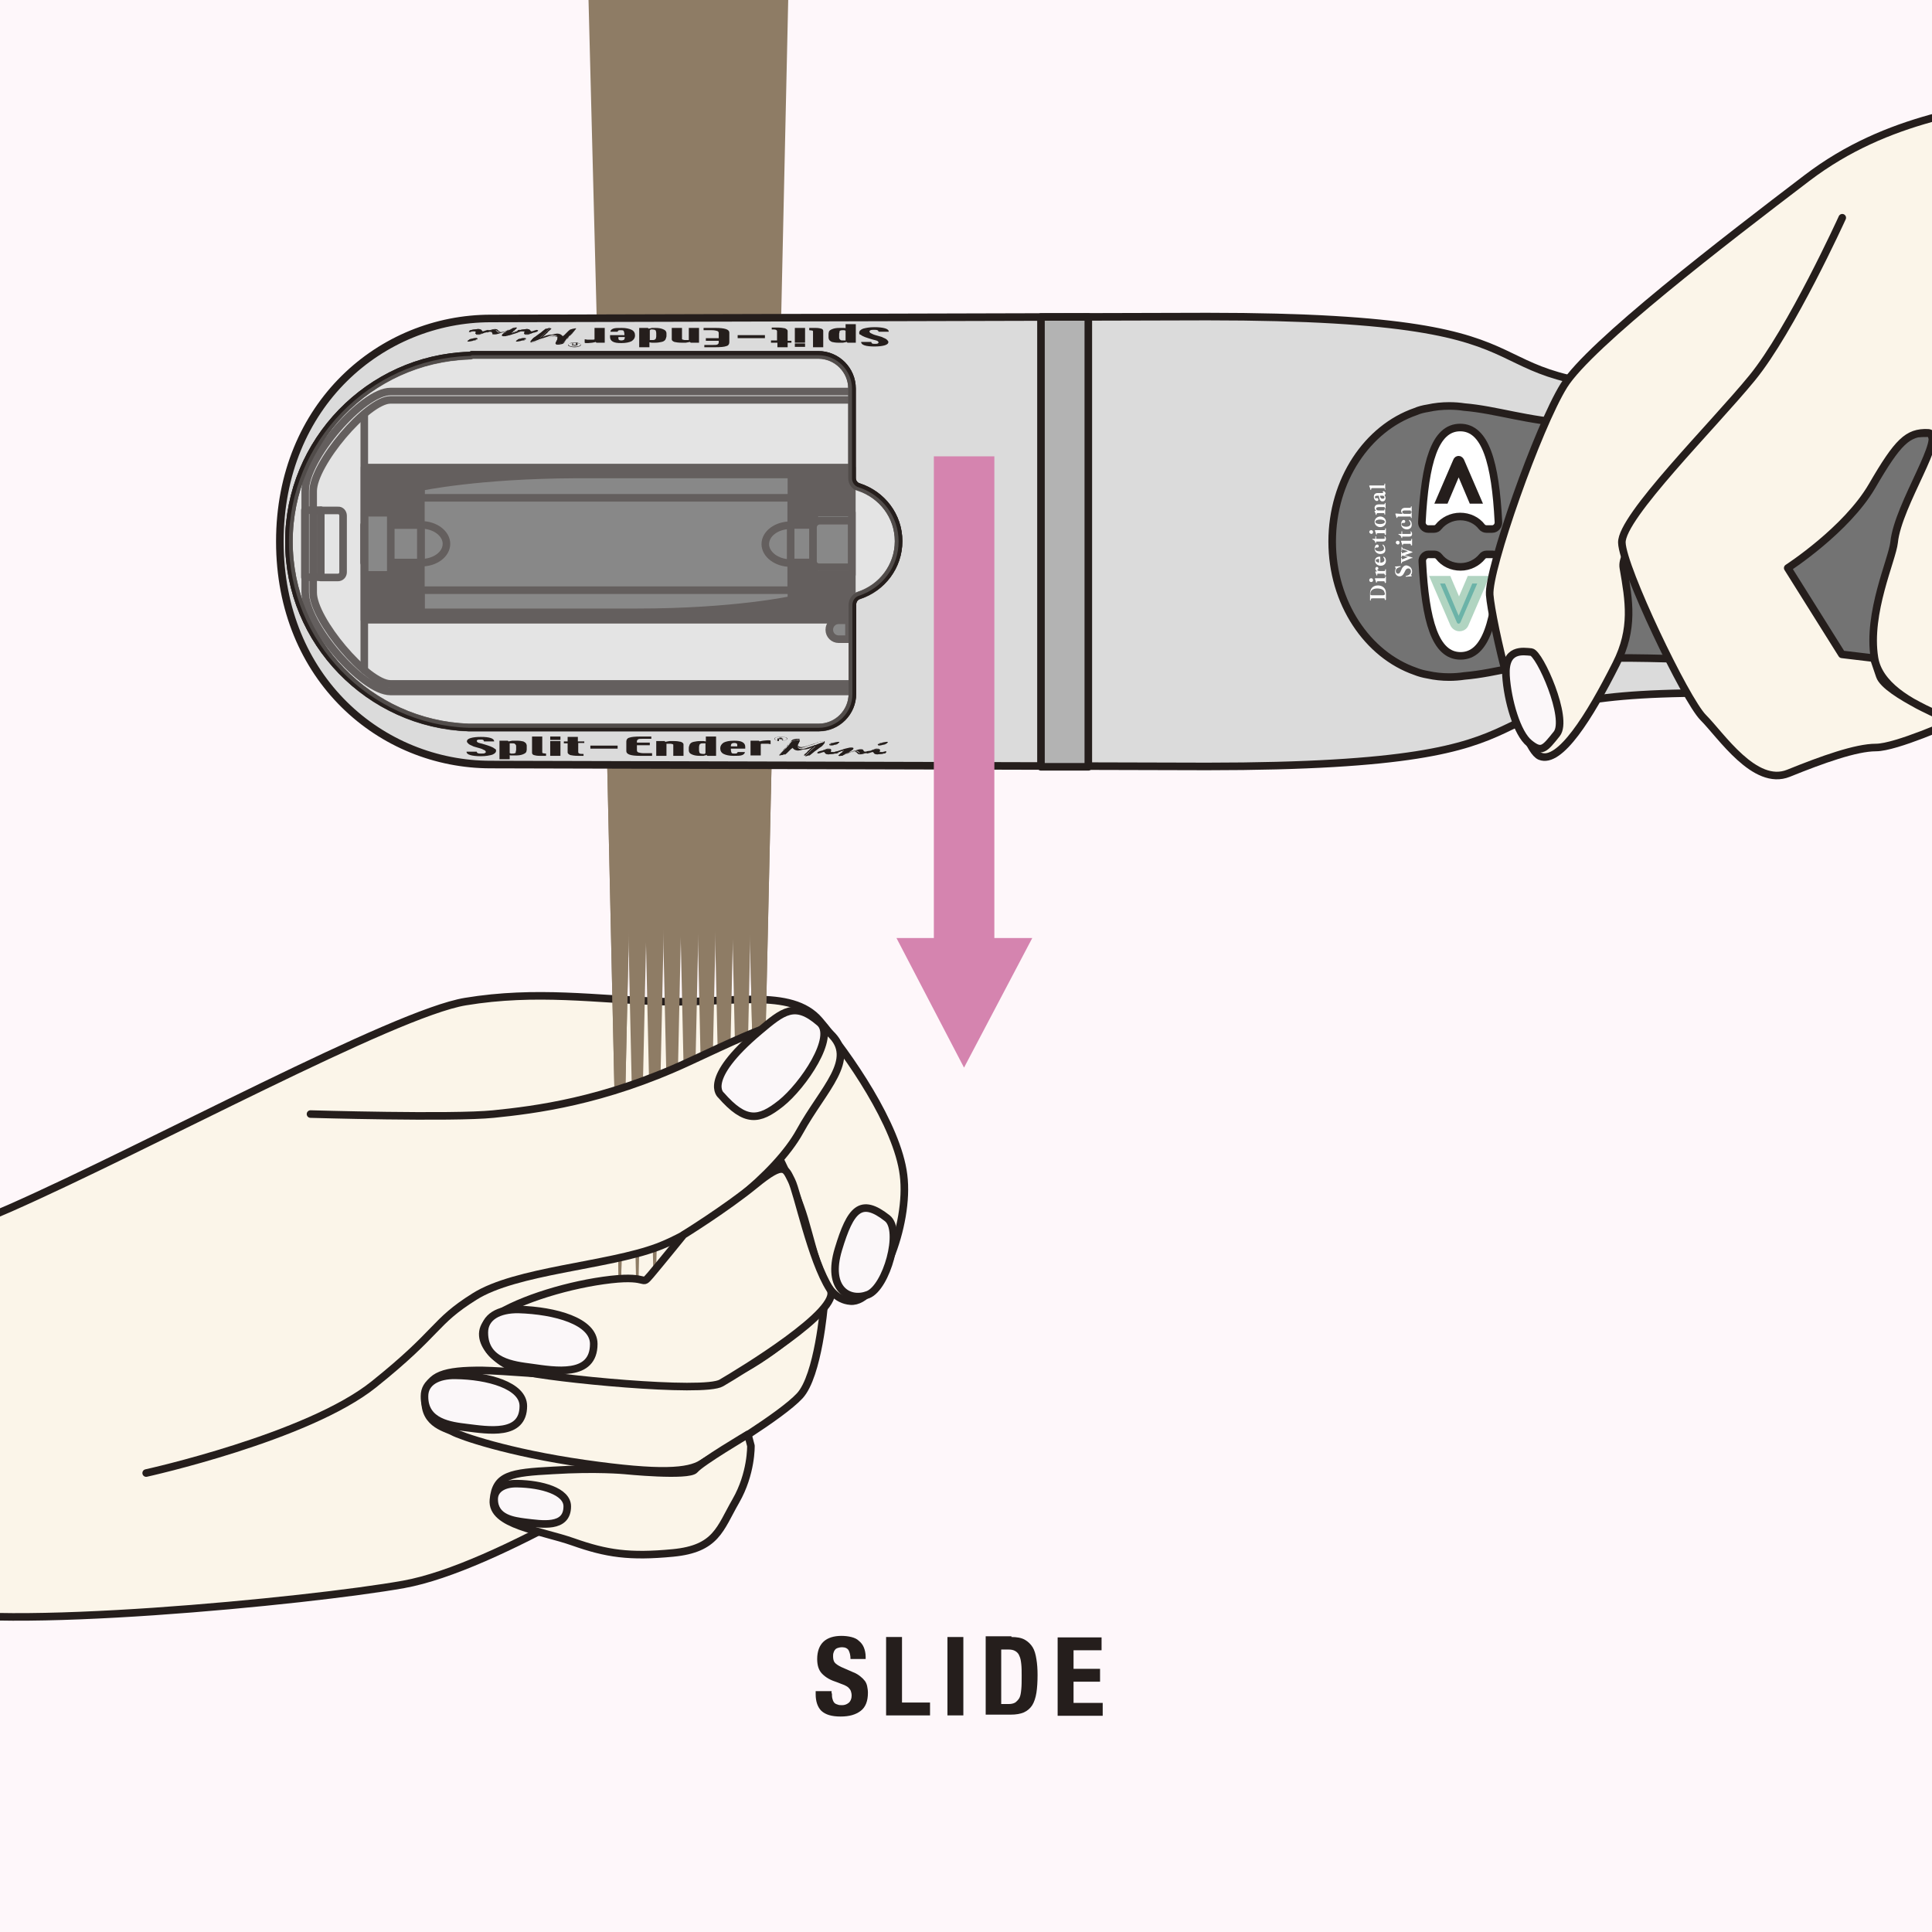 <?xml version="1.0" encoding="utf-8"?>
<!-- Generator: Adobe Illustrator 27.6.1, SVG Export Plug-In . SVG Version: 6.00 Build 0)  -->
<svg version="1.1" id="レイヤー_1" xmlns="http://www.w3.org/2000/svg" xmlns:xlink="http://www.w3.org/1999/xlink" x="0px"
	 y="0px" viewBox="0 0 510.2 510.2" style="enable-background:new 0 0 510.2 510.2;" xml:space="preserve">
<style type="text/css">
	.st0{fill:#FEF7FA;}
	.st1{clip-path:url(#SVGID_00000140006311545690041280000010886655357368007298_);}
	.st2{fill:#251E1C;}
	.st3{fill:#FBF5E9;stroke:#251E1C;stroke-width:2;stroke-linecap:round;stroke-linejoin:round;stroke-miterlimit:10;}
	.st4{fill:#FBF7F9;stroke:#251E1C;stroke-width:2;stroke-linecap:round;stroke-linejoin:round;stroke-miterlimit:10;}
	.st5{fill:#8E7C65;}
	.st6{fill:#DBDBDB;stroke:#251E1C;stroke-width:2;stroke-linecap:round;stroke-linejoin:round;stroke-miterlimit:10;}
	.st7{fill:#737373;stroke:#251E1C;stroke-width:2;stroke-linecap:round;stroke-linejoin:round;stroke-miterlimit:10;}
	.st8{fill:#B3B3B3;stroke:#251E1C;stroke-width:2;stroke-linecap:round;stroke-linejoin:round;stroke-miterlimit:10;}
	.st9{fill:#FFFFFF;stroke:#251E1C;stroke-width:2;stroke-linecap:round;stroke-linejoin:round;stroke-miterlimit:10;}
	.st10{fill:#6CB3A8;}
	.st11{fill:#B1D4C1;}
	.st12{fill:#009EE5;stroke:#251E1C;stroke-width:2;stroke-miterlimit:10;}
	.st13{fill:#FFFFFF;}
	.st14{fill:#595858;stroke:#251E1C;stroke-width:2;stroke-linecap:round;stroke-linejoin:round;stroke-miterlimit:10;}
	.st15{fill:#251E1C;stroke:#251E1C;stroke-width:2;stroke-linecap:round;stroke-linejoin:round;stroke-miterlimit:10;}
	.st16{fill:none;stroke:#251E1C;stroke-width:2;stroke-linecap:round;stroke-linejoin:round;stroke-miterlimit:10;}
	.st17{fill:none;stroke:#251E1C;stroke-width:2;stroke-miterlimit:10;}
	.st18{fill:#595858;stroke:#251E1C;stroke-width:2;stroke-miterlimit:10;}
	.st19{opacity:0.3;fill:#F7F7F7;stroke:#251E1C;stroke-width:2;stroke-linecap:round;stroke-linejoin:round;stroke-miterlimit:10;}
	.st20{fill:#D584AF;stroke:#D584AF;stroke-width:9.78;stroke-miterlimit:10;}
</style>
<g id="レイヤー_1_00000124881585148497838180000003060052735811453609_">
</g>
<rect x="-28.5" y="-33.3" class="st0" width="566.3" height="579.3"/>
<g>
	<defs>
		
			<rect id="SVGID_1_" x="-5.2" y="-3.6" transform="matrix(6.123234e-17 -1 1 6.123234e-17 -1.55 510.85)" width="519.6" height="519.6"/>
	</defs>
	<clipPath id="SVGID_00000045577496173654812710000008081755055073028237_">
		<use xlink:href="#SVGID_1_"  style="overflow:visible;"/>
	</clipPath>
	<g style="clip-path:url(#SVGID_00000045577496173654812710000008081755055073028237_);">
		<g>
			<path class="st2" d="M219.7,447.2c0,0.5,0,0.9,0.1,1.3c0.1,0.4,0.2,0.7,0.4,1c0.2,0.3,0.5,0.5,0.9,0.6c0.4,0.2,0.8,0.2,1.3,0.2
				c0.6,0,1.2-0.2,1.7-0.6s0.8-1.1,0.8-1.9c0-0.5-0.1-0.9-0.2-1.2c-0.1-0.3-0.3-0.6-0.6-0.9c-0.3-0.3-0.7-0.5-1.1-0.7
				c-0.5-0.2-1.1-0.4-1.8-0.7c-0.9-0.3-1.7-0.6-2.4-1s-1.2-0.8-1.7-1.3c-0.5-0.5-0.8-1.1-1-1.7c-0.2-0.6-0.3-1.4-0.3-2.2
				c0-2,0.6-3.6,1.7-4.6c1.1-1,2.7-1.5,4.7-1.5c0.9,0,1.8,0.1,2.6,0.3c0.8,0.2,1.5,0.5,2,1c0.6,0.5,1,1,1.3,1.7s0.5,1.6,0.5,2.5v0.6
				h-4c0-1-0.2-1.7-0.5-2.3c-0.3-0.5-0.9-0.8-1.7-0.8c-0.5,0-0.9,0.1-1.2,0.2c-0.3,0.1-0.6,0.3-0.7,0.5c-0.2,0.2-0.3,0.5-0.4,0.8
				c-0.1,0.3-0.1,0.6-0.1,0.9c0,0.6,0.1,1.2,0.4,1.6c0.3,0.4,0.9,0.8,1.7,1.2l3.2,1.4c0.8,0.3,1.4,0.7,1.9,1.1
				c0.5,0.4,0.9,0.8,1.2,1.2c0.3,0.4,0.5,0.9,0.6,1.4c0.1,0.5,0.2,1.1,0.2,1.7c0,2.2-0.6,3.8-1.9,4.8c-1.3,1-3,1.5-5.3,1.5
				c-2.4,0-4-0.5-5.1-1.5c-1-1-1.5-2.5-1.5-4.4v-0.8h4.2V447.2z"/>
			<path class="st2" d="M234,432.3h4.2v17.3h7.4v3.4H234V432.3z"/>
			<path class="st2" d="M250.2,432.3h4.2v20.7h-4.2V432.3z"/>
			<path class="st2" d="M267.1,432.3c1.4,0,2.6,0.2,3.5,0.7c0.9,0.5,1.6,1.2,2.1,2s0.8,1.9,1,3.2c0.2,1.2,0.3,2.6,0.3,4.1
				c0,1.8-0.1,3.4-0.3,4.7c-0.2,1.3-0.6,2.5-1.1,3.3s-1.3,1.5-2.2,1.9c-0.9,0.4-2.1,0.6-3.5,0.6h-6.6v-20.7H267.1z M266.3,450
				c0.7,0,1.3-0.1,1.8-0.4c0.4-0.3,0.8-0.7,1.1-1.2c0.3-0.6,0.4-1.3,0.5-2.3s0.1-2.1,0.1-3.5c0-1.2,0-2.2-0.1-3.1
				c-0.1-0.9-0.2-1.6-0.5-2.2c-0.2-0.6-0.6-1-1.1-1.3c-0.5-0.3-1.1-0.4-1.9-0.4h-1.8V450H266.3z"/>
			<path class="st2" d="M290.9,435.8h-7.4v4.9h7v3.4h-7v5.6h7.7v3.4h-11.9v-20.7h11.6V435.8z"/>
		</g>
	</g>
	<g style="clip-path:url(#SVGID_00000045577496173654812710000008081755055073028237_);">
		<path class="st3" d="M-281.4,289.2c0,0,127.4,26.1,183.3,29.9s63.7,16.3,100.6,0s101.6-51.5,120.4-54.6c18.8-3.1,34.5-0.6,52.1,0
			c17.6,0.6,33.9-3.8,41.4,5c7.5,8.8,20.6,27.6,22.2,40.8c1.7,13.2-6.5,33.9-14,33.3c-7.5-0.6-9.3-12.1-12.2-21.8
			c-2.6-8.7-7.9-18.5-7.9-18.5s1.9,62.9-14.1,73c-16,10-59.3,37.7-83.8,42.1c-24.5,4.4-108.8,12.6-127.8,6.3s-23.5-6.3-39.1-6.9
			s-236.1-6.9-236.1-6.9"/>
		<path class="st4" d="M234.3,321.7c4.1,3.2-0.2,18.3-5.1,20.2c-4.9,1.9-11-1.4-7.8-12S227.3,316.2,234.3,321.7z"/>
		<path class="st3" d="M217.6,344.9c0,0-1.5,18.4-6.4,23.7s-22.3,15.7-25.9,17.9c-3.5,2.2-10.8,2.9-31,0s-32.7-7.3-34.7-8.4
			c-2-1.1-8.6-2.2-7.1-10.2c0.9-4.6,4.6-6.1,15-6c10.4,0.2,54.3,4.2,54.3,4.2s6.9,0,16.6-5.7C209.1,354,217.6,344.9,217.6,344.9z"/>
		<path class="st3" d="M198.3,381.8c0,0,0.2,7.3-4,14.6c-4.2,7.3-5.1,12.6-16.6,13.7c-11.5,1.1-17.5,0.2-26.3-2.9
			c-8.8-3.1-21.7-4.4-21.1-11.1c0.6-6.6,4.5-7.2,15.8-7.8c11.3-0.7,18.8,0,18.8,0s17,1.7,18.6-0.2c1.5-1.9,14-9.3,14-9.3
			L198.3,381.8z"/>
		<path class="st4" d="M138.2,371.3c0,8-9.3,6.4-15,5.7c-4.1-0.5-11.2-1.3-11.1-8.3c0-3.7,3.5-5.6,8.2-5.5
			C128.9,363.3,138.2,365.9,138.2,371.3z"/>
		<path class="st4" d="M149.8,397.8c0,5.9-6.8,4.7-11.1,4.2c-3-0.4-8.2-1-8.2-6.1c0-2.7,2.6-4.2,6.1-4.1
			C143,391.9,149.8,393.8,149.8,397.8z"/>
	</g>
	<g style="clip-path:url(#SVGID_00000045577496173654812710000008081755055073028237_);">
		<polygon class="st5" points="191.1,141.3 195.8,352.9 200.5,141.3 		"/>
		<polygon class="st5" points="186.5,141.3 191.2,352.9 195.9,141.3 		"/>
		<polygon class="st5" points="182,141.3 186.6,352.9 191.3,141.3 		"/>
		<polygon class="st5" points="177.4,141.3 182.1,352.9 186.7,141.3 		"/>
		<polygon class="st5" points="172.8,141.3 177.5,352.9 182.1,141.3 		"/>
		<polygon class="st5" points="168.2,141.3 172.9,352.9 177.6,141.3 		"/>
		<polygon class="st5" points="163.6,141.3 168.3,352.9 173,141.3 		"/>
		<polygon class="st5" points="159,141.3 163.7,352.9 168.4,141.3 		"/>
		<polygon class="st5" points="195.7,141.3 200.4,352.9 205.1,141.3 		"/>
		<polygon class="st5" points="159,141.3 163.7,352.9 168.4,141.3 		"/>
		<polygon class="st5" points="195.7,141.3 200.4,352.9 205.1,141.3 		"/>
		<polygon class="st5" points="152,-133.1 160.8,209.7 203.5,209.7 211.1,-133.1 		"/>
	</g>
	<g style="clip-path:url(#SVGID_00000045577496173654812710000008081755055073028237_);">
		<path class="st6" d="M129.6,84.1c-28.9,0-55.7,22.7-55.7,58.9h0c0,0,0,0,0,0c0,0,0,0,0,0h0c0,36.3,26.8,58.9,55.7,58.9l189.1,0.5
			c107.2,0,57.4-19.4,132.8-19.4l175.1-5.2c15.3,0,32.8-12,32.8-35.4s-17.5-34.4-32.8-34.4L451.6,103c-75.4,0-25.6-19.4-132.8-19.4
			L129.6,84.1z"/>
		<path class="st7" d="M415.6,111.9c-12.6-0.8-20.4-3.7-28.9-4.4c-1.3-0.2-2.6-0.3-4-0.3c-1.9,0-3.8,0.2-5.6,0.6
			c-1.3,0.2-2.4,0.5-3.3,0.9c-12.7,4.4-22,18.1-22,34.3c0,16.2,9.3,29.9,22,34.3c1,0.4,2.1,0.7,3.3,0.9c1.8,0.4,3.7,0.6,5.6,0.6
			c1.3,0,2.7-0.1,4-0.3c8.5-0.7,16.3-3.6,28.9-4.4c18.4-1.2,47.3,1.1,66.4,1.1c34,0,102.7-3.5,119.8-7.5
			c10.9-2.2,18.1-12.4,18.1-24.7c0-12.3-7.2-22.5-18.1-24.7c-17.1-4.1-85.8-7.5-119.8-7.5C462.9,110.8,434,113.1,415.6,111.9z"/>
		<rect x="274.9" y="83.7" class="st8" width="12.5" height="118.8"/>
		<g>
			<g>
				<g>
					<g>
						<g>
							<g>
								<path class="st2" d="M206.9,199.3c-0.1,0-0.2,0.1-0.4,0.1c-0.2,0-0.4,0-0.6,0c0,0,0,0,0,0c0,0,0,0,0,0c0,0,0,0,0,0
									c0,0,0,0,0,0v-0.1c0.1,0,0.2-0.1,0.2-0.2l0.3-0.4l0.2-0.2c0-0.1,0.1-0.1,0.1-0.1c0,0,0,0,0,0l0.3-0.3l0.3-0.3
									c0.1-0.1,0.2-0.2,0.3-0.2c0-0.1,0.1-0.1,0.1-0.1c0,0,0,0,0-0.1l0.1-0.1l0.1-0.1l0.2-0.2c0.1-0.1,0.2-0.2,0.2-0.2
									c0.4-0.6,0.7-1,1-1.1l0.4-0.1c0.2,0,0.4-0.1,0.5-0.1c0.1,0,0.3,0,0.5,0c0.1,0,0.2,0,0.2,0c0,0,0.1,0,0.1,0
									c0.1,0,0.2,0,0.2,0.1c0,0,0,0.1-0.1,0.3c-0.1,0.2-0.2,0.4-0.3,0.6c-0.1,0.2-0.1,0.3-0.1,0.4c0,0,0,0,0,0l0,0.4
									c0,0.1,0.1,0.2,0.2,0.3c0.1,0.1,0.3,0.2,0.7,0.2c0.2,0,0.4,0,0.7-0.1c0.2,0,0.5-0.1,0.7-0.2l0.6-0.2l0.6-0.2
									c0.3-0.1,0.7-0.2,1-0.3c0.3-0.1,0.5-0.2,0.7-0.3l0.3-0.1c0.2-0.1,0.3-0.1,0.5-0.2c0.1,0,0.3-0.1,0.4-0.1
									c0.2-0.1,0.4-0.1,0.5-0.1c0.1,0,0.2,0,0.2,0.1c0,0.1,0,0.1-0.1,0.2c-0.2,0.3-0.4,0.5-0.7,0.8c-0.2,0.1-0.4,0.3-0.6,0.4
									c-0.3,0.2-0.5,0.4-0.8,0.6c-0.3,0.2-0.6,0.4-0.8,0.6c-0.2,0.2-0.4,0.3-0.5,0.4l-0.5,0.4c-0.1,0-0.2,0-0.3,0l-0.3,0.1
									l-0.3,0.1l-0.1,0l-0.2,0c0,0,0,0,0,0c0.1-0.1,0.2-0.3,0.5-0.5c0.3-0.2,0.4-0.4,0.5-0.5c0.1-0.1,0.1-0.2,0.2-0.2
									c0.1-0.1,0.2-0.1,0.3-0.3l0.7-0.6c0,0,0.1-0.1,0.3-0.3c0.1-0.1,0.2-0.2,0.3-0.2c0,0,0,0,0,0c0,0,0,0-0.1,0
									c-0.1,0-0.1,0-0.1,0l-0.8,0.3l-0.8,0.3l-0.4,0.1l-0.5,0.1c-0.1,0-0.1,0-0.2,0c-0.1,0-0.2,0-0.3,0c-0.2,0.1-0.5,0.1-0.7,0.2
									c-0.2,0-0.4,0.1-0.7,0.1c-0.4,0-0.8-0.1-1.1-0.3l-0.2-0.2c-0.1-0.1-0.2-0.1-0.2-0.2c-0.1,0-0.1,0-0.1,0.1l-0.3,0.2l-0.2,0.2
									l-0.9,0.9l-0.5,0.4C207.1,199.1,207,199.2,206.9,199.3z"/>
								<path class="st2" d="M205.9,199.5c0,0-0.1,0-0.1,0c0,0,0,0,0-0.1v0c0,0,0,0,0,0l0-0.1c0,0,0,0,0,0c0.1,0,0.2-0.1,0.2-0.2
									l0.3-0.4l0.2-0.2c0-0.1,0.1-0.1,0.1-0.1v0c0,0,0,0,0,0l0.3-0.3l0.3-0.3c0.1-0.1,0.2-0.2,0.2-0.2c0-0.1,0.1-0.1,0.1-0.1
									c0,0,0,0,0-0.1c0,0,0,0,0,0l0.1-0.1l0.1-0.1l0.2-0.2c0.2-0.1,0.2-0.2,0.2-0.2c0.5-0.9,0.9-1.1,1.1-1.1l0.4-0.1
									c0.2,0,0.4-0.1,0.4-0.1c0.1,0,0.1,0,0.5-0.1c0.1,0,0.2,0,0.2,0c0,0,0.1,0,0.1,0c0,0,0,0,0.1,0c0.2,0,0.3,0,0.3,0.1
									c0,0.1,0,0.1-0.1,0.3c-0.1,0.2-0.2,0.4-0.3,0.6c-0.1,0.2-0.1,0.3-0.1,0.3v0l0,0.4c0,0.1,0.1,0.2,0.2,0.3
									c0.1,0.1,0.3,0.1,0.5,0.1c0.2,0,0.4,0,0.6-0.1c0.2,0,0.4-0.1,0.7-0.2l0.6-0.2l0.6-0.2c0.3-0.1,0.7-0.2,1-0.3
									c0.3-0.1,0.5-0.2,0.7-0.3l0.3-0.1c0.2-0.1,0.3-0.1,0.5-0.2c0.1,0,0.3-0.1,0.5-0.1c0.2-0.1,0.4-0.1,0.6-0.1
									c0.1,0,0.3,0,0.3,0.2c0,0.1,0,0.1-0.1,0.2c-0.2,0.3-0.4,0.5-0.7,0.8c-0.2,0.1-0.4,0.3-0.6,0.4c-0.3,0.2-0.5,0.4-0.8,0.6
									c-0.3,0.2-0.6,0.4-0.8,0.6c-0.2,0.2-0.4,0.3-0.5,0.4l-0.5,0.4c0,0-0.1,0-0.1,0c-0.1,0-0.2,0-0.3,0l-0.3,0.1l-0.3,0.1l-0.1,0
									c0,0,0,0,0,0l-0.2,0c0,0-0.1,0-0.1,0c-0.1,0-0.1,0-0.1-0.1c0.1-0.1,0.2-0.3,0.5-0.5c0.3-0.2,0.4-0.4,0.5-0.5
									c0.1-0.1,0.1-0.2,0.2-0.2c0.1-0.1,0.2-0.1,0.3-0.3l0.7-0.6c0,0,0.2-0.1,0.3-0.3c0.1-0.1,0.2-0.1,0.2-0.2c0,0,0,0,0,0
									l-1.6,0.5l-0.4,0.1l-0.5,0.1c-0.1,0-0.1,0-0.2,0c-0.1,0-0.2,0-0.2,0c-0.2,0.1-0.5,0.1-0.7,0.2c-0.2,0-0.5,0.1-0.7,0.1
									c-0.4,0-0.8-0.1-1.2-0.3c0,0,0,0,0,0l-0.2-0.2c0,0-0.1-0.1-0.1-0.1c0,0,0,0,0,0l-0.3,0.2l-0.2,0.2l-0.9,0.9l-0.5,0.4
									c-0.1,0.1-0.3,0.2-0.4,0.3c0,0,0,0,0,0c-0.1,0-0.3,0.1-0.5,0.1C206.3,199.4,206.1,199.5,205.9,199.5z M206,199.2v0.1
									c0,0,0,0,0,0v0c0,0,0,0,0,0c0.1,0,0.3,0,0.4,0c0.2,0,0.3-0.1,0.4-0.1c0.1-0.1,0.2-0.2,0.4-0.3l0.5-0.4l1.1-1.1l0.3-0.2
									c0,0,0.1,0,0.2-0.1c0,0,0.1,0,0.1,0c0.1,0,0.2,0,0.3,0.2l0.2,0.2c0.3,0.2,0.6,0.3,1,0.3c0.2,0,0.4,0,0.6-0.1
									c0.2,0,0.4-0.1,0.6-0.2c0,0,0,0,0,0c0.1,0,0.2,0,0.2,0c0.1,0,0.1,0,0.2,0l0.5-0.1l0.4-0.1l1.6-0.5c0,0,0.1,0,0.2,0
									c0,0,0,0,0,0c0.3,0,0.3,0.1,0.3,0.1v0c0,0,0,0,0,0c-0.1,0.1-0.2,0.2-0.3,0.2c-0.2,0.1-0.3,0.2-0.3,0.3l-0.7,0.6
									c-0.1,0.1-0.2,0.2-0.3,0.3c-0.1,0.1-0.1,0.1-0.2,0.2c-0.1,0.1-0.3,0.3-0.5,0.5c-0.2,0.2-0.4,0.3-0.5,0.5l0,0l0.1,0l0.3-0.1
									l0.3-0.1c0.1,0,0.2,0,0.3-0.1l0.4-0.4c0.1-0.1,0.3-0.3,0.5-0.4c0.2-0.1,0.4-0.3,0.8-0.6c0.3-0.2,0.6-0.4,0.8-0.6
									c0.2-0.2,0.4-0.3,0.6-0.4c0.3-0.2,0.5-0.5,0.7-0.8c0.1-0.1,0.1-0.2,0.1-0.2c0,0,0-0.1-0.1-0.1c0,0-0.2,0-0.4,0.1
									c0,0-0.1,0-0.1,0c-0.1,0-0.3,0-0.3,0c-0.2,0-0.3,0.1-0.5,0.2L216,196c-0.2,0.1-0.5,0.2-0.7,0.3c-0.3,0.1-0.7,0.2-1,0.3
									l-0.6,0.2l-0.6,0.2c-0.3,0.1-0.5,0.1-0.7,0.2c-0.2,0-0.5,0.1-0.7,0.1c0,0,0,0,0,0c-0.4,0-0.6-0.1-0.8-0.2
									c-0.1-0.1-0.2-0.2-0.2-0.3l0-0.5c0-0.1,0-0.2,0.1-0.4c0.1-0.2,0.1-0.4,0.3-0.6c0.1-0.2,0.1-0.2,0.1-0.2c0,0,0,0-0.1,0
									c0,0-0.1,0-0.1,0c0,0-0.1,0-0.2,0c-0.2,0-0.3,0-0.5,0c-0.1,0-0.3,0.1-0.5,0.1l-0.4,0.1c-0.2,0.1-0.5,0.3-1,1.1
									c0,0-0.1,0.1-0.2,0.2l-0.2,0.2l-0.1,0.1l-0.1,0.1c0,0,0,0.1,0,0.1c0,0,0,0.1-0.1,0.1c0,0.1-0.1,0.1-0.3,0.3l-0.3,0.3
									l-0.3,0.3c0,0,0,0.1-0.1,0.2l-0.2,0.2l-0.3,0.4C206.2,199,206.1,199.1,206,199.2z M206.9,199.3L206.9,199.3L206.9,199.3z"/>
							</g>
							<g>
								<path class="st2" d="M215.9,198.8C215.9,198.8,215.9,198.8,215.9,198.8c0,0,0-0.1,0-0.1l0.1-0.1l0.1-0.1l0.4-0.1
									c0.2-0.1,0.3-0.1,0.5-0.1l0.5-0.2c0.3-0.1,0.5-0.1,0.6-0.2c0.1-0.1,0.2-0.1,0.3-0.1c0,0,0.1,0,0.2,0c0.5,0,0.8,0.1,0.9,0.2
									c0,0,0,0,0,0c0,0,0,0,0,0c0,0,0,0.1-0.1,0.2c0,0,0,0.1,0,0.2c0,0.1,0,0.1,0,0.1c0,0,0,0.1,0,0.1c0,0.1,0.1,0.1,0.4,0.1
									l0.2,0l0.4-0.1c0,0,0.1,0,0.1,0c0.1,0,0.2-0.1,0.3-0.1c0.1,0,0.3-0.1,0.4-0.1l-0.1,0.2l-0.1,0.2c-0.4,0.2-1.1,0.3-2.1,0.4
									l-0.3,0c-0.1,0-0.2-0.1-0.3-0.1c0,0-0.1,0-0.2-0.1c-0.1,0-0.1-0.1-0.1-0.1l0-0.1c0,0-0.1-0.1-0.2-0.1
									c-0.1-0.1-0.1-0.1-0.2-0.1c-0.1,0-0.3,0-0.5,0.1l-0.6,0.2c-0.1,0-0.2,0-0.3,0.1L215.9,198.8z M219.2,196.6
									c0-0.1,0.2-0.2,0.4-0.3c0.3-0.1,0.5-0.1,0.7-0.2c0.1,0,0.2-0.1,0.4-0.1c0.2,0,0.4-0.1,0.7-0.1c0.1,0,0.2,0,0.2,0.1
									c-0.2,0.2-0.3,0.3-0.5,0.4c0,0-0.1,0.1-0.1,0.1c-0.1,0-0.1,0.1-0.2,0.1c-0.1,0-0.3,0.1-0.5,0.1l-0.3,0.1c-0.1,0-0.3,0-0.3,0
									c-0.2,0-0.4,0-0.4-0.1l0,0C219.2,196.8,219.2,196.7,219.2,196.6C219.2,196.7,219.2,196.6,219.2,196.6z"/>
								<path class="st2" d="M218.9,199.2C218.9,199.2,218.9,199.2,218.9,199.2l-0.4,0c0,0,0,0,0,0c-0.1,0-0.2-0.1-0.3-0.1
									c-0.1,0-0.1,0-0.2-0.1c-0.1-0.1-0.1-0.1-0.2-0.2l0-0.1c0,0-0.1-0.1-0.2-0.2c-0.1-0.1-0.1-0.1-0.1-0.1c0,0-0.1,0-0.4,0.1
									l-0.6,0.2c0,0,0,0,0,0c-0.1,0-0.2,0-0.3,0.1l-0.2,0.1c0,0-0.1,0-0.1,0c0,0-0.1,0-0.1,0v0c0,0,0-0.1,0-0.1l0.1-0.1l0.1-0.1
									c0,0,0,0,0,0l0.4-0.1c0.2-0.1,0.3-0.1,0.5-0.1l0.5-0.2c0.3-0.1,0.5-0.1,0.6-0.2c0.1-0.1,0.2-0.1,0.2-0.1
									c0.1,0,0.1,0,0.2-0.1c0,0,0,0,0.1,0c0.5,0,0.9,0.1,1,0.2c0,0,0,0,0,0v0.1c0,0,0,0.1-0.1,0.2c0,0,0,0.1,0,0.2
									c0,0.1,0,0.1,0,0.1c0,0,0,0.1,0,0.1c0,0,0,0.1,0.3,0.1l0.2,0l0.4-0.1l0.1,0c0.1,0,0.2-0.1,0.3-0.1c0.2,0,0.3-0.1,0.4-0.1
									c0,0,0.1,0,0.1,0c0,0,0,0,0,0l-0.3,0.4c0,0,0,0,0,0C220.7,199,219.9,199.1,218.9,199.2C218.9,199.2,218.9,199.2,218.9,199.2
									z M218.6,199.1l0.3,0c0.9-0.1,1.6-0.2,1.9-0.4l0.2-0.3c0,0-0.1,0-0.1,0c-0.1,0-0.2,0-0.2,0.1l-0.1,0c0,0,0,0,0,0l-0.4,0.1
									l-0.2,0c0,0,0,0-0.1,0c-0.4,0-0.5-0.1-0.5-0.1c0,0-0.1-0.1-0.1-0.1c0,0,0-0.1,0-0.1c0-0.1,0-0.1,0-0.2
									c0-0.1,0.1-0.2,0.1-0.2v-0.1c-0.1-0.1-0.4-0.1-0.8-0.1c-0.1,0-0.1,0-0.1,0c0,0-0.1,0-0.2,0.1c0,0,0,0,0,0
									c-0.1,0-0.3,0.1-0.6,0.2l-0.5,0.2c0,0,0,0,0,0c-0.1,0-0.3,0.1-0.4,0.1l-0.4,0.1l-0.1,0.1l-0.1,0.1c0,0,0,0,0,0
									c0.1,0,0.2-0.1,0.3-0.1l0.5-0.2c0.3-0.1,0.4-0.1,0.6-0.1c0.2,0,0.3,0.1,0.4,0.2c0.1,0.1,0.1,0.1,0.1,0.1c0,0,0,0,0,0l0,0.1
									c0,0,0.1,0.1,0.1,0.1c0.1,0,0.1,0.1,0.2,0.1C218.4,199.1,218.5,199.1,218.6,199.1z M219.6,196.9c-0.4,0-0.5-0.1-0.5-0.1
									c0,0,0,0,0,0c0,0-0.1-0.1-0.1-0.1c0,0,0,0,0-0.1c0-0.1,0.2-0.2,0.5-0.3c0.3-0.1,0.5-0.1,0.7-0.2c0.1,0,0.2-0.1,0.5-0.1
									c0.2,0,0.5-0.1,0.7-0.1c0,0,0,0,0,0c0.1,0,0.2,0.1,0.3,0.1c0,0,0,0,0,0c-0.2,0.2-0.4,0.3-0.5,0.4c0,0-0.1,0.1-0.1,0.1
									c-0.1,0-0.2,0.1-0.3,0.1c-0.1,0-0.3,0.1-0.5,0.1l-0.3,0.1c0,0,0,0-0.1,0C219.7,196.9,219.7,196.9,219.6,196.9
									C219.6,196.9,219.6,196.9,219.6,196.9z M219.3,196.8c0,0,0.1,0,0.2,0c0.1,0,0.2,0,0.3,0l0.3-0.1c0.2,0,0.4-0.1,0.5-0.1
									c0.1,0,0.2,0,0.2-0.1c0,0,0.1-0.1,0.1-0.1c0,0,0,0,0,0c0.1-0.1,0.3-0.2,0.4-0.4c0,0,0,0-0.1,0c-0.2,0-0.4,0-0.6,0
									c-0.2,0-0.3,0.1-0.4,0.1c0,0,0,0-0.1,0c-0.2,0-0.4,0.1-0.6,0.1c-0.2,0.1-0.4,0.2-0.4,0.2c0,0,0,0,0,0c0,0,0,0,0,0
									C219.3,196.7,219.3,196.7,219.3,196.8C219.4,196.8,219.4,196.8,219.3,196.8z M219.2,196.6L219.2,196.6L219.2,196.6z"/>
							</g>
							<g>
								<path class="st2" d="M222.6,199.5c-0.1,0.1-0.3,0.1-0.7,0.1c-0.2,0-0.3,0-0.4,0v-0.1c0,0,0,0,0.1-0.1c0,0,0,0,0,0
									c0,0,0,0,0,0l0.2-0.2c0.1-0.1,0.2-0.1,0.2-0.2l0.4-0.3c0,0,0.1,0,0.1-0.1c0,0,0,0,0-0.1l0.1-0.1c0.1,0,0.2-0.1,0.2-0.2
									c0,0,0,0,0,0c0,0,0,0-0.1,0c-0.2,0-0.3,0-0.4,0.1l-0.6,0.2l-0.5,0.2l-0.3,0.1c0,0,0,0,0,0l0.1-0.2l0.1-0.2
									c0.1-0.1,0.2-0.1,0.3-0.1c0.2-0.1,0.5-0.2,0.9-0.3c0.2-0.1,0.4-0.1,0.6-0.2c0.1,0,0.2-0.1,0.3-0.1c0.1,0,0.3-0.1,0.5-0.1
									c0.2-0.1,0.3-0.1,0.4-0.1c0.2-0.1,0.5-0.1,0.8-0.1c0.3,0,0.5,0.1,0.5,0.2c0,0,0,0.1-0.1,0.2c0,0.1-0.1,0.2-0.3,0.3l-0.2,0.1
									l-0.4,0.3c-0.2,0.1-0.4,0.2-0.4,0.3l0.1,0l0.2-0.1l0.3-0.1c0.2-0.1,0.5-0.2,1-0.3c0.3-0.1,0.6-0.2,0.9-0.3
									c0.3-0.1,0.5-0.1,0.8-0.1c0.2,0,0.3,0,0.5,0l0.1,0.1c0.1,0.1,0.1,0.1,0.1,0.1l0.1,0.2c0,0.1,0.1,0.2,0.2,0.2l0.1,0l0.1,0
									c0.1,0,0.3,0,0.5-0.1c0.2-0.1,0.3-0.1,0.4-0.1c-0.1,0.2-0.1,0.3-0.1,0.3c0,0,0,0,0,0c-0.4,0.1-0.7,0.2-1,0.3
									c-0.3,0.1-0.5,0.1-0.8,0.1c-0.2,0-0.4,0-0.4-0.1c0,0-0.1,0-0.1-0.1c0,0-0.1-0.1-0.1-0.1l-0.2-0.2c-0.1-0.1-0.1-0.1-0.2-0.1
									c0-0.1-0.1-0.1-0.3-0.1c-0.1,0-0.4,0-0.7,0.1c-0.2,0-0.3,0.1-0.5,0.1c-0.2,0-0.3,0.1-0.5,0.1c-0.1,0.1-0.3,0.1-0.4,0.2
									l-0.7,0.2L222.6,199.5z"/>
								<path class="st2" d="M221.9,199.6c-0.2,0-0.4,0-0.5,0c0,0,0,0,0,0v-0.1c0,0,0,0,0,0c0,0,0,0,0.1-0.1c0,0,0,0,0,0
									c0,0,0,0,0,0c0,0,0,0,0,0l0.2-0.2c0.2-0.1,0.2-0.1,0.2-0.2l0.5-0.3c0,0,0,0,0-0.1c0,0,0,0,0,0l0.1-0.1c0,0,0,0,0,0
									c0.1,0,0.2-0.1,0.2-0.1c-0.1,0-0.2,0-0.3,0.1l-0.6,0.2l-0.6,0.2l-0.4,0.1c0,0-0.1,0-0.1,0c0,0-0.1,0-0.1,0c0,0,0,0,0,0
									l0.2-0.3c0.1-0.1,0.2-0.1,0.3-0.2c0.2-0.1,0.5-0.2,0.9-0.3c0.2-0.1,0.4-0.1,0.5-0.2c0.1,0,0.2-0.1,0.3-0.1
									c0.1,0,0.3-0.1,0.5-0.1c0.2-0.1,0.3-0.1,0.4-0.1c0.2-0.1,0.5-0.1,0.8-0.1c0.4,0,0.6,0.1,0.6,0.2c0,0,0,0.1-0.1,0.2
									c0,0.1-0.1,0.2-0.3,0.3l-0.2,0.1l-0.4,0.3c-0.1,0.1-0.2,0.1-0.2,0.1l0.2-0.1c0.2-0.1,0.6-0.2,1-0.3c0.3-0.1,0.6-0.2,0.9-0.3
									c0.4-0.1,1-0.1,1.5-0.1c0,0,0.1,0,0.1,0l0.1,0.1c0.1,0.1,0.1,0.1,0.1,0.1l0.1,0.2c0,0.1,0.1,0.2,0.1,0.2l0.1,0
									c0.1,0,0.2,0,0.4-0.1c0.3-0.1,0.4-0.1,0.4-0.1c0,0,0.1,0,0.1,0c0,0,0,0,0,0c-0.1,0.2-0.1,0.3-0.1,0.3c0,0,0,0,0,0.1
									c-0.4,0.1-0.7,0.2-1,0.3c-0.3,0.1-0.6,0.1-0.8,0.1c-0.3,0-0.5-0.1-0.5-0.1c0,0,0,0-0.1-0.1c0,0-0.1-0.1-0.1-0.1l-0.2-0.2
									c-0.1-0.1-0.1-0.1-0.2-0.1c0,0-0.1,0-0.1,0c0-0.1-0.1-0.1-0.2-0.1c0,0-0.2,0-0.6,0.1c-0.2,0-0.3,0.1-0.5,0.1
									c-0.1,0-0.3,0.1-0.4,0.1c-0.1,0.1-0.3,0.1-0.5,0.2l-1.3,0.4C222.6,199.6,222.3,199.6,221.9,199.6z M221.7,199.5
									c0,0,0.1,0,0.2,0c0.3,0,0.6,0,0.6-0.1c0,0,0,0,0,0l1.4-0.4c0.2-0.1,0.3-0.1,0.4-0.2c0,0,0,0,0,0c0.1,0,0.3-0.1,0.4-0.1
									c0.2,0,0.3-0.1,0.5-0.1c0.5-0.1,0.7-0.2,0.8-0.2c0.1,0,0.3,0,0.4,0.1c0.1,0,0.2,0.1,0.2,0.1l0.2,0.2c0,0,0.1,0,0.1,0.1
									c0.1,0,0.1,0,0.1,0c0,0,0.1,0,0.4,0.1c0.2,0,0.4,0,0.7-0.1c0.2-0.1,0.5-0.1,0.9-0.3c0,0,0,0,0,0c0,0,0-0.1,0.1-0.2
									c0,0-0.1,0-0.1,0c-0.2,0.1-0.4,0.1-0.5,0.1c0,0-0.1,0-0.1,0l-0.1,0l-0.1,0c-0.1,0-0.2-0.1-0.3-0.2l-0.1-0.2c0,0,0,0-0.1-0.1
									l-0.1-0.1c-0.4,0-0.8,0-1.2,0.1c-0.3,0.1-0.6,0.1-0.8,0.3c-0.5,0.1-0.8,0.2-1,0.3l-0.3,0.1l-0.2,0.1c0,0,0,0,0,0l-0.1,0
									c0,0-0.1,0-0.1,0c0,0-0.1,0,0,0c0-0.1,0.2-0.2,0.4-0.3l0.4-0.3l0.2-0.1c0.1-0.1,0.2-0.2,0.3-0.2c0.1-0.1,0.1-0.1,0.1-0.1
									c0-0.1-0.2-0.1-0.3-0.1c-0.3,0-0.5,0-0.7,0.1c-0.1,0-0.2,0.1-0.4,0.1c-0.2,0.1-0.3,0.1-0.5,0.1c-0.1,0-0.2,0.1-0.3,0.1
									c-0.1,0-0.3,0.1-0.6,0.2c-0.4,0.1-0.7,0.2-0.9,0.3c0,0,0,0,0,0c-0.1,0-0.2,0.1-0.2,0.1l-0.2,0.2l0.1,0l0.5-0.2l0.6-0.2
									c0.1-0.1,0.3-0.1,0.5-0.1c0.1,0,0.2,0,0.2,0.1v0c0,0,0,0,0,0c0,0.1-0.1,0.1-0.2,0.2l-0.1,0.1c0,0,0,0.1-0.1,0.1l-0.1,0.1
									l-0.4,0.3c0,0-0.1,0.1-0.2,0.2l-0.2,0.2c0,0,0,0,0,0c0,0,0,0,0,0.1C221.7,199.4,221.7,199.5,221.7,199.5L221.7,199.5z"/>
							</g>
							<g>
								<path class="st2" d="M228.8,198.8C228.8,198.8,228.8,198.8,228.8,198.8c0,0,0-0.1,0-0.1l0.1-0.1l0.1-0.1l0.4-0.1
									c0.2-0.1,0.3-0.1,0.5-0.1l0.5-0.2c0.3-0.1,0.5-0.1,0.6-0.2c0.1-0.1,0.2-0.1,0.3-0.1c0,0,0.1,0,0.2,0c0.5,0,0.8,0.1,0.9,0.2
									c0,0,0,0,0,0c0,0,0,0,0,0c0,0,0,0.1-0.1,0.2c0,0,0,0.1,0,0.2c0,0.1,0,0.1,0,0.1c0,0,0,0.1,0,0.1c0,0.1,0.1,0.1,0.4,0.1
									l0.2,0l0.4-0.1c0,0,0.1,0,0.1,0c0.1,0,0.2-0.1,0.3-0.1c0.2,0,0.3-0.1,0.4-0.1l-0.1,0.2l-0.1,0.2c-0.4,0.2-1.1,0.3-2.1,0.4
									l-0.3,0c-0.1,0-0.2-0.1-0.3-0.1c0,0-0.1,0-0.2-0.1c-0.1,0-0.1-0.1-0.1-0.1l0-0.1c0,0-0.1-0.1-0.2-0.1
									c-0.1-0.1-0.1-0.1-0.2-0.1c-0.1,0-0.3,0-0.5,0.1l-0.6,0.2c-0.1,0-0.2,0-0.3,0.1L228.8,198.8z M232,196.6
									c0-0.1,0.2-0.2,0.4-0.3c0.3-0.1,0.5-0.1,0.7-0.2c0.1,0,0.2-0.1,0.4-0.1c0.2,0,0.4-0.1,0.7-0.1c0.1,0,0.2,0,0.2,0.1
									c-0.2,0.2-0.3,0.3-0.5,0.4c0,0-0.1,0.1-0.1,0.1c-0.1,0-0.1,0.1-0.2,0.1c-0.1,0-0.3,0.1-0.5,0.1l-0.3,0.1c-0.1,0-0.3,0-0.3,0
									c-0.2,0-0.4,0-0.4-0.1l0,0C232,196.8,232,196.7,232,196.6C232,196.7,232,196.6,232,196.6z"/>
								<path class="st2" d="M231.8,199.2C231.8,199.2,231.7,199.2,231.8,199.2l-0.4,0c0,0,0,0,0,0c-0.1,0-0.2-0.1-0.3-0.1
									c-0.1,0-0.1,0-0.2-0.1c-0.1-0.1-0.1-0.1-0.2-0.2l0-0.1c0,0-0.1-0.1-0.2-0.2c-0.1-0.1-0.1-0.1-0.1-0.1c0,0-0.1,0-0.4,0.1
									l-0.6,0.2c0,0,0,0,0,0c-0.1,0-0.2,0-0.3,0.1l-0.2,0.1c0,0-0.1,0-0.1,0c0,0-0.1,0-0.1,0v0c0,0,0-0.1,0-0.1l0.1-0.1l0.1-0.1
									c0,0,0,0,0,0l0.4-0.1c0.2-0.1,0.3-0.1,0.5-0.1l0.5-0.2c0.3-0.1,0.5-0.1,0.6-0.2c0.1-0.1,0.2-0.1,0.2-0.1
									c0.1,0,0.1,0,0.2-0.1c0,0,0,0,0.1,0c0.5,0,0.9,0.1,1,0.2c0,0,0,0,0,0v0.1c0,0,0,0.1-0.1,0.2c0,0,0,0.1,0,0.2
									c0,0.1,0,0.1,0,0.1c0,0,0,0.1,0,0.1c0,0,0,0.1,0.3,0.1l0.2,0l0.4-0.1l0.1,0c0.1,0,0.2-0.1,0.3-0.1c0.2,0,0.3-0.1,0.4-0.1
									c0,0,0.1,0,0.1,0c0,0,0,0,0,0l-0.3,0.4c0,0,0,0,0,0C233.5,199,232.8,199.1,231.8,199.2C231.8,199.2,231.8,199.2,231.8,199.2
									z M231.5,199.1l0.3,0c0.9-0.1,1.6-0.2,1.9-0.4l0.2-0.3c0,0-0.1,0-0.1,0c-0.1,0-0.2,0-0.2,0.1l-0.1,0c0,0,0,0-0.1,0l-0.4,0.1
									l-0.2,0c0,0,0,0-0.1,0c-0.4,0-0.5-0.1-0.5-0.1c0,0-0.1-0.1-0.1-0.1c0,0,0-0.1,0-0.1c0-0.1,0-0.1,0-0.2
									c0-0.1,0.1-0.2,0.1-0.2v-0.1c-0.1-0.1-0.4-0.1-0.8-0.1c-0.1,0-0.1,0-0.1,0c0,0-0.1,0-0.2,0.1c0,0,0,0,0,0
									c-0.1,0-0.3,0.1-0.6,0.2l-0.5,0.2c0,0,0,0,0,0c-0.1,0-0.3,0.1-0.4,0.1l-0.4,0.1l-0.1,0.1l-0.1,0.1c0,0,0,0,0,0
									c0.1,0,0.2-0.1,0.3-0.1l0.5-0.2c0.3-0.1,0.4-0.1,0.6-0.1c0.2,0,0.3,0.1,0.4,0.2c0.1,0.1,0.1,0.1,0.1,0.1c0,0,0,0,0,0l0,0.1
									c0,0,0.1,0.1,0.1,0.1c0.1,0,0.1,0.1,0.2,0.1C231.3,199.1,231.4,199.1,231.5,199.1z M232.4,196.9c-0.4,0-0.5-0.1-0.5-0.1
									c0,0,0,0,0,0c0,0-0.1-0.1-0.1-0.1c0,0,0,0,0-0.1c0-0.1,0.2-0.2,0.5-0.3c0.3-0.1,0.5-0.1,0.7-0.2c0.1,0,0.2-0.1,0.5-0.1
									c0.2,0,0.5-0.1,0.7-0.1c0,0,0,0,0,0c0.1,0,0.2,0.1,0.3,0.1c0,0,0,0,0,0c-0.2,0.2-0.3,0.3-0.5,0.4c0,0-0.1,0.1-0.1,0.1
									c-0.1,0-0.2,0.1-0.3,0.1c-0.1,0-0.3,0.1-0.6,0.1l-0.3,0.1c0,0,0,0-0.1,0C232.6,196.9,232.5,196.9,232.4,196.9
									C232.5,196.9,232.5,196.9,232.4,196.9z M232.2,196.8c0,0,0.1,0,0.2,0c0.1,0,0.2,0,0.3,0l0.3-0.1c0.2,0,0.4-0.1,0.5-0.1
									c0.1,0,0.2,0,0.2-0.1c0,0,0.1-0.1,0.1-0.1c0,0,0,0,0,0c0.1-0.1,0.3-0.2,0.4-0.4c0,0,0,0-0.1,0c-0.2,0-0.4,0-0.6,0
									c-0.2,0-0.3,0.1-0.4,0.1c0,0,0,0-0.1,0c-0.2,0-0.4,0.1-0.6,0.1c-0.2,0.1-0.4,0.2-0.4,0.2c0,0,0,0,0,0c0,0,0,0,0,0
									C232.1,196.7,232.2,196.7,232.2,196.8C232.2,196.8,232.2,196.8,232.2,196.8z M232,196.6L232,196.6L232,196.6z"/>
							</g>
						</g>
						<g>
							<g>
								<path class="st2" d="M131,198.2c0,0.5-0.3,0.8-1,1.1c-0.7,0.2-1.7,0.4-3,0.4c-1.2,0-2.1-0.1-2.8-0.3c-0.7-0.2-1-0.5-1-0.9
									h2.7c0,0.2,0.1,0.3,0.3,0.4c0.2,0.1,0.5,0.1,0.9,0.1c0.4,0,0.7,0,0.9-0.1c0.2-0.1,0.3-0.2,0.3-0.3c0-0.1-0.1-0.3-0.2-0.4
									c-0.2-0.1-0.4-0.2-0.8-0.4c-0.2-0.1-0.6-0.2-1.3-0.4c-0.7-0.2-1.1-0.3-1.2-0.4c-0.5-0.2-0.9-0.4-1.1-0.6
									c-0.2-0.2-0.4-0.4-0.4-0.6c0-0.4,0.3-0.7,1-0.9c0.7-0.2,1.6-0.3,2.7-0.3c1.1,0,2,0.1,2.6,0.3c0.6,0.2,0.9,0.5,0.9,0.9h-2.7
									c0-0.2-0.1-0.3-0.2-0.4c-0.2-0.1-0.4-0.1-0.8-0.1c-0.3,0-0.5,0-0.7,0.1c-0.2,0.1-0.2,0.2-0.2,0.3c0,0.1,0.1,0.2,0.2,0.3
									c0.1,0.1,0.4,0.2,0.8,0.3c0.1,0,0.4,0.1,1.1,0.3c0.7,0.2,1.2,0.4,1.5,0.5c0.5,0.2,0.9,0.4,1.1,0.6
									C130.9,197.8,131,198,131,198.2"/>
								<path class="st2" d="M139.1,197.5c0,0.2,0,0.4,0,0.5c0,0.2-0.1,0.3-0.1,0.5c-0.1,0.3-0.4,0.5-0.9,0.7
									c-0.5,0.2-1.1,0.3-1.9,0.3c-0.4,0-0.8,0-1,0c-0.3,0-0.5,0-0.6-0.1v1.1h-2.7v-4.9h2.2l0.2,0.2c0.3-0.1,0.6-0.1,1-0.2
									c0.4,0,0.8,0,1.2,0c0.7,0,1.3,0.1,1.7,0.2c0.4,0.2,0.7,0.4,0.8,0.7c0,0.1,0.1,0.2,0.1,0.4
									C139.1,197.2,139.1,197.3,139.1,197.5 M136.3,197.6c0-0.2,0-0.4,0-0.5c0-0.1,0-0.3-0.1-0.4c-0.1-0.1-0.1-0.2-0.3-0.3
									c-0.1-0.1-0.3-0.1-0.6-0.1c-0.1,0-0.1,0,0,0c0.1,0-0.2,0-0.7,0v2.6c0.1,0,0.2,0,0.3,0.1c0.1,0,0.3,0,0.5,0
									c0.2,0,0.4,0,0.6-0.1c0.2-0.1,0.2-0.1,0.2-0.3c0-0.1,0-0.2,0.1-0.5C136.3,197.9,136.3,197.7,136.3,197.6"/>
								<path class="st2" d="M144.2,199.6h-1.7c-0.7,0-1.2-0.1-1.5-0.2c-0.3-0.1-0.5-0.3-0.5-0.6v-4.3h2.7v4.2
									c0,0.1,0.1,0.2,0.2,0.2c0.1,0,0.4,0.1,0.8,0.1V199.6z"/>
								<path class="st2" d="M148,199.6h-2.7v-3.9h2.7V199.6z M148,195.4h-2.7v-0.9h2.7V195.4z"/>
								<path class="st2" d="M154.4,196.2h-1.7v2.4c0,0.2,0.1,0.3,0.3,0.4c0.2,0.1,0.6,0.1,1.1,0.1v0.5h-1.5c-0.9,0-1.5-0.1-2-0.2
									c-0.4-0.2-0.7-0.4-0.7-0.7v-2.4h-1v-0.5h1v-1.2h2.7v1.2h1.7V196.2z"/>
								<rect x="155.9" y="196.9" class="st2" width="7.2" height="0.8"/>
								<path class="st2" d="M172.3,199.6H169c-1.2,0-2.1-0.1-2.7-0.3c-0.6-0.2-0.9-0.5-0.9-1v-2.5c0-0.5,0.3-0.9,0.8-1
									c0.5-0.2,1.5-0.3,3-0.3h2.8v0.6h-2.1c-0.6,0-1.1,0-1.3,0.1c-0.2,0.1-0.4,0.3-0.4,0.5v0.4h3.4v0.7h-3.4v1.3
									c0,0.3,0.1,0.5,0.4,0.6c0.3,0.1,0.8,0.2,1.5,0.2h2.1V199.6z"/>
								<path class="st2" d="M180.5,199.6h-2.7v-2.9c0-0.1-0.1-0.2-0.3-0.2c-0.2-0.1-0.4-0.1-0.7-0.1c-0.1,0-0.3,0-0.4,0
									c-0.2,0-0.3,0-0.4,0v3.2h-2.7v-3.9h2.2l0.2,0.2c0.4-0.1,0.7-0.1,1.1-0.2c0.3,0,0.7,0,1.1,0c0.8,0,1.5,0.1,1.9,0.2
									c0.5,0.2,0.7,0.4,0.7,0.7V199.6z"/>
								<path class="st2" d="M189,199.6h-2.2l-0.2-0.2c-0.3,0.1-0.6,0.1-0.8,0.2c-0.3,0-0.6,0-1,0c-0.8,0-1.4-0.1-1.9-0.3
									c-0.5-0.2-0.8-0.4-0.9-0.7c-0.1-0.2-0.1-0.3-0.1-0.5c0-0.2,0-0.4,0-0.5c0-0.2,0-0.4,0.1-0.6c0.1-0.2,0.1-0.4,0.2-0.5
									c0.2-0.3,0.5-0.5,1-0.6c0.5-0.1,1-0.2,1.7-0.2c0.4,0,0.7,0,0.9,0c0.2,0,0.4,0.1,0.6,0.1v-1.3h2.7V199.6z M186.3,198.9v-2.6
									c-0.1,0-0.2,0-0.3,0c-0.1,0-0.2,0-0.3,0c-0.3,0-0.5,0-0.7,0.1c-0.1,0.1-0.2,0.1-0.3,0.3c0,0.2-0.1,0.3-0.1,0.5
									c0,0.2,0,0.3,0,0.4c0,0.2,0,0.4,0,0.6c0,0.2,0.1,0.4,0.1,0.5c0,0.1,0.1,0.2,0.3,0.3c0.1,0,0.3,0.1,0.6,0.1
									c0.2,0,0.4,0,0.5,0C186.1,199,186.2,199,186.3,198.9"/>
								<path class="st2" d="M196.9,197.7H193c0,0.6,0.1,0.9,0.2,1.1c0.1,0.2,0.4,0.2,0.8,0.2c0.3,0,0.5,0,0.6-0.1
									c0.1-0.1,0.2-0.2,0.2-0.3h1.9c0,0.3-0.2,0.6-0.7,0.8c-0.5,0.2-1.2,0.2-2.3,0.2c-1.1,0-2-0.2-2.6-0.5
									c-0.6-0.3-0.9-0.8-0.9-1.5c0-0.6,0.3-1.1,0.9-1.5c0.6-0.3,1.5-0.5,2.7-0.5c1.1,0,1.8,0.1,2.3,0.4c0.5,0.3,0.7,0.7,0.7,1.2
									V197.7z M194.7,197.1c0-0.3,0-0.6-0.1-0.7c-0.1-0.1-0.3-0.2-0.7-0.2c-0.3,0-0.6,0.1-0.7,0.2c-0.1,0.1-0.2,0.3-0.2,0.7H194.7
									z"/>
								<path class="st2" d="M203.4,196.5c-0.2,0-0.4-0.1-0.6-0.1c-0.2,0-0.4,0-0.7,0c-0.3,0-0.5,0-0.7,0c-0.2,0-0.4,0-0.5,0.1v3
									h-2.7v-3.9h2.2l0.2,0.2c0.2-0.1,0.5-0.1,0.9-0.2c0.3,0,0.7-0.1,1.1-0.1c0.2,0,0.3,0,0.5,0c0.2,0,0.3,0,0.4,0.1V196.5z"/>
								<g>
									<path class="st2" d="M205.8,195.2l0.3,0c0.1,0,0.2,0,0.2,0c0.1,0,0.2,0,0.2,0.1c0,0,0,0.1,0,0.1c0,0,0,0.1,0,0.1h0.3l0,0
										v-0.1c0-0.1-0.1-0.1-0.1-0.1c-0.1,0-0.1,0-0.3,0l0-0.1c0.1,0,0.2,0,0.3,0c0.1,0,0.1-0.1,0.1-0.1c0-0.1-0.1-0.1-0.2-0.1
										c-0.1,0-0.2,0-0.4,0c0,0-0.2,0-0.4,0l-0.5,0v0.7h0.4V195.2z M205.8,194.8h0.2c0.1,0,0.3,0,0.3,0c0.1,0,0.2,0.1,0.2,0.1
										c0,0,0,0.1-0.1,0.1c-0.1,0-0.2,0-0.3,0h-0.3V194.8z"/>
									<path class="st2" d="M207.4,194.7c-0.3-0.1-0.7-0.2-1.2-0.2c-0.5,0-0.9,0.1-1.2,0.2c-0.4,0.1-0.5,0.3-0.5,0.4
										c0,0.2,0.2,0.3,0.5,0.4c0.3,0.1,0.7,0.2,1.2,0.2c0.5,0,0.9-0.1,1.2-0.2c0.3-0.1,0.5-0.3,0.5-0.4
										C207.9,194.9,207.8,194.8,207.4,194.7z M207.3,195.5c-0.3,0.1-0.7,0.2-1.1,0.2c-0.4,0-0.8-0.1-1.1-0.2
										c-0.3-0.1-0.5-0.2-0.5-0.4c0-0.2,0.2-0.3,0.5-0.4c0.6-0.2,1.6-0.2,2.2,0c0.3,0.1,0.5,0.2,0.5,0.4
										C207.8,195.3,207.6,195.4,207.3,195.5z"/>
								</g>
							</g>
						</g>
					</g>
				</g>
			</g>
			<g>
				<g>
					<g>
						<g>
							<g>
								<path class="st2" d="M151,86.9c0.1,0,0.2-0.1,0.4-0.1c0.2,0,0.4,0,0.6,0c0,0,0,0,0,0c0,0,0,0,0,0c0,0,0,0,0,0c0,0,0,0,0,0
									V87c-0.1,0-0.2,0.1-0.2,0.2l-0.3,0.4l-0.2,0.2c0,0.1-0.1,0.1-0.1,0.1c0,0,0,0,0,0l-0.3,0.3l-0.3,0.3
									c-0.1,0.1-0.2,0.2-0.3,0.2c0,0.1-0.1,0.1-0.1,0.1c0,0,0,0,0,0.1l-0.1,0.1l-0.1,0.1l-0.2,0.2c-0.1,0.1-0.2,0.2-0.2,0.2
									c-0.4,0.6-0.7,1-1,1.1l-0.4,0.1c-0.2,0-0.4,0.1-0.5,0.1c-0.1,0-0.3,0-0.5,0c-0.1,0-0.2,0-0.2,0c0,0-0.1,0-0.1,0
									c-0.1,0-0.2,0-0.2-0.1c0,0,0-0.1,0.1-0.3c0.1-0.2,0.2-0.4,0.3-0.6c0.1-0.2,0.1-0.3,0.1-0.4c0,0,0,0,0,0l0-0.4
									c0-0.1-0.1-0.2-0.2-0.3c-0.1-0.1-0.3-0.2-0.7-0.2c-0.2,0-0.4,0-0.7,0.1c-0.2,0-0.5,0.1-0.7,0.2l-0.6,0.2l-0.6,0.2
									c-0.3,0.1-0.7,0.2-1,0.3c-0.3,0.1-0.5,0.2-0.7,0.3l-0.3,0.1c-0.2,0.1-0.3,0.1-0.5,0.2c-0.1,0-0.3,0.1-0.4,0.1
									c-0.2,0.1-0.4,0.1-0.5,0.1c-0.1,0-0.2,0-0.2-0.1c0-0.1,0-0.1,0.1-0.2c0.2-0.3,0.4-0.5,0.7-0.8c0.2-0.1,0.4-0.3,0.6-0.4
									c0.3-0.2,0.5-0.4,0.8-0.6c0.3-0.2,0.6-0.4,0.8-0.6c0.2-0.2,0.4-0.3,0.5-0.4l0.5-0.4c0.1,0,0.2,0,0.3,0l0.3-0.1l0.3-0.1
									l0.1,0l0.2,0c0,0,0,0,0,0c-0.1,0.1-0.2,0.3-0.5,0.5c-0.3,0.2-0.4,0.4-0.5,0.5c-0.1,0.1-0.1,0.2-0.2,0.2
									c-0.1,0.1-0.2,0.1-0.3,0.3l-0.7,0.6c0,0-0.1,0.1-0.3,0.3c-0.1,0.1-0.2,0.2-0.3,0.2c0,0,0,0,0,0c0,0,0,0,0.1,0
									c0.1,0,0.1,0,0.1,0l0.8-0.3l0.8-0.3l0.4-0.1l0.5-0.1c0.1,0,0.1,0,0.2,0c0.1,0,0.2,0,0.3,0c0.2-0.1,0.5-0.1,0.7-0.2
									c0.2,0,0.4-0.1,0.7-0.1c0.4,0,0.8,0.1,1.1,0.3l0.2,0.2c0.1,0.1,0.2,0.1,0.2,0.2c0.1,0,0.1,0,0.1-0.1l0.3-0.2l0.2-0.2
									l0.9-0.9l0.5-0.4C150.8,87,150.9,86.9,151,86.9z"/>
								<path class="st2" d="M152,86.7c0,0,0.1,0,0.1,0c0,0,0,0,0,0.1v0c0,0,0,0,0,0l0,0.1c0,0,0,0,0,0c-0.1,0-0.2,0.1-0.2,0.2
									l-0.3,0.4l-0.2,0.2c0,0.1-0.1,0.1-0.1,0.1v0c0,0,0,0,0,0l-0.3,0.3l-0.3,0.3c-0.1,0.1-0.2,0.2-0.2,0.2c0,0.1-0.1,0.1-0.1,0.1
									c0,0,0,0,0,0.1c0,0,0,0,0,0l-0.1,0.1l-0.1,0.1l-0.2,0.2c-0.2,0.1-0.2,0.2-0.2,0.2c-0.5,0.9-0.9,1.1-1.1,1.1l-0.4,0.1
									c-0.2,0-0.4,0.1-0.4,0.1c-0.1,0-0.1,0-0.5,0.1c-0.1,0-0.2,0-0.2,0c0,0-0.1,0-0.1,0c0,0,0,0-0.1,0c-0.2,0-0.3,0-0.3-0.1
									c0-0.1,0-0.1,0.1-0.3c0.1-0.2,0.2-0.4,0.3-0.6c0.1-0.2,0.1-0.3,0.1-0.3v0l0-0.4c0-0.1-0.1-0.2-0.2-0.3
									c-0.1-0.1-0.3-0.1-0.5-0.1c-0.2,0-0.4,0-0.6,0.1c-0.2,0-0.4,0.1-0.7,0.2l-0.6,0.2l-0.6,0.2c-0.3,0.1-0.7,0.2-1,0.3
									c-0.3,0.1-0.5,0.2-0.7,0.3l-0.3,0.1c-0.2,0.1-0.3,0.1-0.5,0.2c-0.1,0-0.3,0.1-0.5,0.1c-0.2,0.1-0.4,0.1-0.6,0.1
									c-0.1,0-0.3,0-0.3-0.2c0-0.1,0-0.1,0.1-0.2c0.2-0.3,0.4-0.5,0.7-0.8c0.2-0.1,0.4-0.3,0.6-0.4c0.3-0.2,0.5-0.4,0.8-0.6
									c0.3-0.2,0.6-0.4,0.8-0.6c0.2-0.2,0.4-0.3,0.5-0.4l0.5-0.4c0,0,0.1,0,0.1,0c0.1,0,0.2,0,0.3,0l0.3-0.1l0.3-0.1l0.1,0
									c0,0,0,0,0,0l0.2,0c0,0,0.1,0,0.1,0c0.1,0,0.1,0,0.1,0.1c-0.1,0.1-0.2,0.3-0.5,0.5c-0.3,0.2-0.4,0.4-0.5,0.5
									c-0.1,0.1-0.1,0.2-0.2,0.2c-0.1,0.1-0.2,0.1-0.3,0.3l-0.7,0.6c0,0-0.2,0.1-0.3,0.3c-0.1,0.1-0.2,0.1-0.2,0.2c0,0,0,0,0,0
									l1.6-0.5l0.4-0.1l0.5-0.1c0.1,0,0.1,0,0.2,0c0.1,0,0.2,0,0.2,0c0.2-0.1,0.5-0.1,0.7-0.2c0.2,0,0.5-0.1,0.7-0.1
									c0.4,0,0.8,0.1,1.2,0.3c0,0,0,0,0,0l0.2,0.2c0,0,0.1,0.1,0.1,0.1c0,0,0,0,0,0l0.3-0.2l0.2-0.2l0.9-0.9l0.5-0.4
									c0.1-0.1,0.3-0.2,0.4-0.3c0,0,0,0,0,0c0.1,0,0.3-0.1,0.5-0.1C151.6,86.7,151.8,86.7,152,86.7z M151.9,87v-0.1c0,0,0,0,0,0v0
									c0,0,0,0,0,0c-0.1,0-0.3,0-0.4,0c-0.2,0-0.3,0.1-0.4,0.1c-0.1,0.1-0.2,0.2-0.4,0.3l-0.5,0.4l-1.1,1.1l-0.3,0.2
									c0,0-0.1,0-0.2,0.1c0,0-0.1,0-0.1,0c-0.1,0-0.2,0-0.3-0.2l-0.2-0.2c-0.3-0.2-0.6-0.3-1-0.3c-0.2,0-0.4,0-0.6,0.1
									c-0.2,0-0.4,0.1-0.6,0.2c0,0,0,0,0,0c-0.1,0-0.2,0-0.2,0c-0.1,0-0.1,0-0.2,0l-0.5,0.1l-0.4,0.1l-1.6,0.5c0,0-0.1,0-0.2,0
									c0,0,0,0,0,0c-0.3,0-0.3-0.1-0.3-0.1v0c0,0,0,0,0,0c0.1-0.1,0.2-0.2,0.3-0.2c0.2-0.1,0.3-0.2,0.3-0.3l0.7-0.6
									c0.1-0.1,0.2-0.2,0.3-0.3c0.1-0.1,0.1-0.1,0.2-0.2c0.1-0.1,0.3-0.3,0.5-0.5c0.2-0.2,0.4-0.3,0.5-0.5l0,0l-0.1,0l-0.3,0.1
									l-0.3,0.1c-0.1,0-0.2,0-0.3,0.1l-0.4,0.4c-0.1,0.1-0.3,0.3-0.5,0.4c-0.2,0.1-0.4,0.3-0.8,0.6c-0.3,0.2-0.6,0.4-0.8,0.6
									c-0.2,0.2-0.4,0.3-0.6,0.4c-0.3,0.2-0.5,0.5-0.7,0.8c-0.1,0.1-0.1,0.2-0.1,0.2c0,0,0,0.1,0.1,0.1c0,0,0.2,0,0.4-0.1
									c0,0,0.1,0,0.1,0c0.1,0,0.3,0,0.3,0c0.2,0,0.3-0.1,0.5-0.2l0.3-0.1c0.2-0.1,0.5-0.2,0.7-0.3c0.3-0.1,0.7-0.2,1-0.3l0.6-0.2
									l0.6-0.2c0.3-0.1,0.5-0.1,0.7-0.2c0.2,0,0.5-0.1,0.7-0.1c0,0,0,0,0,0c0.4,0,0.6,0.1,0.8,0.2c0.1,0.1,0.2,0.2,0.2,0.3l0,0.5
									c0,0.1,0,0.2-0.1,0.4c-0.1,0.2-0.1,0.4-0.3,0.6c-0.1,0.2-0.1,0.2-0.1,0.2c0,0,0,0,0.1,0c0,0,0.1,0,0.1,0c0,0,0.1,0,0.2,0
									c0.2,0,0.3,0,0.5,0c0.1,0,0.3-0.1,0.5-0.1l0.4-0.1c0.2-0.1,0.5-0.3,1-1.1c0,0,0.1-0.1,0.2-0.2l0.2-0.2l0.1-0.1l0.1-0.1
									c0,0,0-0.1,0-0.1c0,0,0-0.1,0.1-0.1c0-0.1,0.1-0.1,0.3-0.3l0.3-0.3l0.3-0.3c0,0,0-0.1,0.1-0.2l0.2-0.2l0.3-0.4
									C151.7,87.1,151.8,87,151.9,87z M151,86.9L151,86.9L151,86.9z"/>
							</g>
							<g>
								<path class="st2" d="M142,87.3C142,87.3,142,87.3,142,87.3c0,0,0,0.1,0,0.1l-0.1,0.1l-0.1,0.1l-0.4,0.1
									c-0.2,0.1-0.3,0.1-0.5,0.1l-0.5,0.2c-0.3,0.1-0.5,0.1-0.6,0.2c-0.1,0.1-0.2,0.1-0.3,0.1c0,0-0.1,0-0.2,0
									c-0.5,0-0.8-0.1-0.9-0.2c0,0,0,0,0,0c0,0,0,0,0,0c0,0,0-0.1,0.1-0.2c0,0,0-0.1,0-0.2c0-0.1,0-0.1,0-0.1c0,0,0-0.1,0-0.1
									c0-0.1-0.1-0.1-0.4-0.1l-0.2,0l-0.4,0.1c0,0-0.1,0-0.1,0c-0.1,0-0.2,0.1-0.3,0.1c-0.1,0-0.3,0.1-0.4,0.1l0.1-0.2l0.1-0.2
									c0.4-0.2,1.1-0.3,2.1-0.4l0.3,0c0.1,0,0.2,0.1,0.3,0.1c0,0,0.1,0,0.2,0.1c0.1,0,0.1,0.1,0.1,0.1l0,0.1c0,0,0.1,0.1,0.2,0.1
									c0.1,0.1,0.1,0.1,0.2,0.1c0.1,0,0.3,0,0.5-0.1l0.6-0.2c0.1,0,0.2,0,0.3-0.1L142,87.3z M138.7,89.5c0,0.1-0.2,0.2-0.4,0.3
									c-0.3,0.1-0.5,0.1-0.7,0.2c-0.1,0-0.2,0.1-0.4,0.1c-0.2,0-0.4,0.1-0.7,0.1c-0.1,0-0.2,0-0.2-0.1c0.2-0.2,0.3-0.3,0.5-0.4
									c0,0,0.1-0.1,0.1-0.1c0.1,0,0.1-0.1,0.2-0.1c0.1,0,0.3-0.1,0.5-0.1l0.3-0.1c0.1,0,0.3,0,0.3,0c0.2,0,0.4,0,0.4,0.1l0,0
									C138.7,89.4,138.8,89.4,138.7,89.5C138.8,89.5,138.8,89.5,138.7,89.5z"/>
								<path class="st2" d="M139,86.9C139,86.9,139,86.9,139,86.9l0.4,0c0,0,0,0,0,0c0.1,0,0.2,0.1,0.3,0.1c0.1,0,0.1,0,0.2,0.1
									c0.1,0.1,0.1,0.1,0.2,0.2l0,0.1c0,0,0.1,0.1,0.2,0.2c0.1,0.1,0.1,0.1,0.1,0.1c0,0,0.1,0,0.4-0.1l0.6-0.2c0,0,0,0,0,0
									c0.1,0,0.2,0,0.3-0.1l0.2-0.1c0,0,0.1,0,0.1,0c0,0,0.1,0,0.1,0v0c0,0,0,0.1,0,0.1l-0.1,0.1l-0.1,0.1c0,0,0,0,0,0l-0.4,0.1
									c-0.2,0.1-0.3,0.1-0.5,0.1l-0.5,0.2c-0.3,0.1-0.5,0.1-0.6,0.2c-0.1,0.1-0.2,0.1-0.2,0.1c-0.1,0-0.1,0-0.2,0.1c0,0,0,0-0.1,0
									c-0.5,0-0.9-0.1-1-0.2c0,0,0,0,0,0v-0.1c0,0,0-0.1,0.1-0.2c0,0,0-0.1,0-0.2c0-0.1,0-0.1,0-0.1c0,0,0-0.1,0-0.1
									c0,0,0-0.1-0.3-0.1l-0.2,0l-0.4,0.1l-0.1,0c-0.1,0-0.2,0.1-0.3,0.1c-0.2,0-0.3,0.1-0.4,0.1c0,0-0.1,0-0.1,0c0,0,0,0,0,0
									l0.3-0.4c0,0,0,0,0,0C137.3,87.2,138,87,139,86.9C139,86.9,139,86.9,139,86.9z M139.3,87l-0.3,0c-0.9,0.1-1.6,0.2-1.9,0.4
									l-0.2,0.3c0,0,0.1,0,0.1,0c0.1,0,0.2,0,0.2-0.1l0.1,0c0,0,0,0,0,0l0.4-0.1l0.2,0c0,0,0,0,0.1,0c0.4,0,0.5,0.1,0.5,0.1
									c0,0,0.1,0.1,0.1,0.1c0,0,0,0.1,0,0.1c0,0.1,0,0.1,0,0.2c0,0.1-0.1,0.2-0.1,0.2v0.1c0.1,0.1,0.4,0.1,0.8,0.1
									c0.1,0,0.1,0,0.1,0c0,0,0.1,0,0.2-0.1c0,0,0,0,0,0c0.1,0,0.3-0.1,0.6-0.2l0.5-0.2c0,0,0,0,0,0c0.1,0,0.3-0.1,0.4-0.1
									l0.4-0.1l0.1-0.1l0.1-0.1c0,0,0,0,0,0c-0.1,0-0.2,0.1-0.3,0.1l-0.5,0.2c-0.3,0.1-0.4,0.1-0.6,0.1c-0.2,0-0.3-0.1-0.4-0.2
									c-0.1-0.1-0.1-0.1-0.1-0.1c0,0,0,0,0,0l0-0.1c0,0-0.1-0.1-0.1-0.1c-0.1,0-0.1-0.1-0.2-0.1C139.5,87.1,139.4,87.1,139.3,87z
									 M138.3,89.2c0.4,0,0.5,0.1,0.5,0.1c0,0,0,0,0,0c0,0,0.1,0.1,0.1,0.1c0,0,0,0,0,0.1c0,0.1-0.2,0.2-0.5,0.3
									c-0.3,0.1-0.5,0.1-0.7,0.2c-0.1,0-0.2,0.1-0.5,0.1c-0.2,0-0.5,0.1-0.7,0.1c0,0,0,0,0,0c-0.1,0-0.2-0.1-0.3-0.1c0,0,0,0,0,0
									c0.2-0.2,0.4-0.3,0.5-0.4c0,0,0.1-0.1,0.1-0.1c0.1,0,0.2-0.1,0.3-0.1c0.1,0,0.3-0.1,0.5-0.1l0.3-0.1c0,0,0,0,0.1,0
									C138.2,89.2,138.3,89.2,138.3,89.2C138.3,89.2,138.3,89.2,138.3,89.2z M138.6,89.3c0,0-0.1,0-0.2,0c-0.1,0-0.2,0-0.3,0
									l-0.3,0.1c-0.2,0-0.4,0.1-0.5,0.1c-0.1,0-0.2,0-0.2,0.1c0,0-0.1,0.1-0.1,0.1c0,0,0,0,0,0c-0.1,0.1-0.3,0.2-0.4,0.4
									c0,0,0,0,0.1,0c0.2,0,0.4,0,0.6,0c0.2,0,0.3-0.1,0.4-0.1c0,0,0,0,0.1,0c0.2,0,0.4-0.1,0.6-0.1c0.2-0.1,0.4-0.2,0.4-0.2
									c0,0,0,0,0,0c0,0,0,0,0,0C138.6,89.4,138.6,89.4,138.6,89.3C138.5,89.4,138.5,89.3,138.6,89.3z M138.7,89.5L138.7,89.5
									L138.7,89.5z"/>
							</g>
							<g>
								<path class="st2" d="M135.3,86.7c0.1-0.1,0.3-0.1,0.7-0.1c0.2,0,0.3,0,0.4,0v0.1c0,0,0,0-0.1,0.1c0,0,0,0,0,0c0,0,0,0,0,0
									l-0.2,0.2c-0.1,0.1-0.2,0.1-0.2,0.2l-0.4,0.3c0,0-0.1,0-0.1,0.1c0,0,0,0,0,0.1l-0.1,0.1c-0.1,0-0.2,0.1-0.2,0.2c0,0,0,0,0,0
									c0,0,0,0,0.1,0c0.2,0,0.3,0,0.4-0.1l0.6-0.2l0.5-0.2l0.3-0.1c0,0,0,0,0,0l-0.1,0.2l-0.1,0.2c-0.1,0.1-0.2,0.1-0.3,0.1
									c-0.2,0.1-0.5,0.2-0.9,0.3c-0.2,0.1-0.4,0.1-0.6,0.2c-0.1,0-0.2,0.1-0.3,0.1c-0.1,0-0.3,0.1-0.5,0.1
									c-0.2,0.1-0.3,0.1-0.4,0.1c-0.2,0.1-0.5,0.1-0.8,0.1c-0.3,0-0.5-0.1-0.5-0.2c0,0,0-0.1,0.1-0.2c0-0.1,0.1-0.2,0.3-0.3
									l0.2-0.1l0.4-0.3c0.2-0.1,0.4-0.2,0.4-0.3l-0.1,0l-0.2,0.1l-0.3,0.1c-0.2,0.1-0.5,0.2-1,0.3c-0.3,0.1-0.6,0.2-0.9,0.3
									c-0.3,0.1-0.5,0.1-0.8,0.1c-0.2,0-0.3,0-0.5,0l-0.1-0.1C130.1,88,130,88,130,88l-0.1-0.2c0-0.1-0.1-0.2-0.2-0.2l-0.1,0
									l-0.1,0c-0.1,0-0.3,0-0.5,0.1c-0.2,0.1-0.3,0.1-0.4,0.1c0.1-0.2,0.1-0.3,0.1-0.3c0,0,0,0,0,0c0.4-0.1,0.7-0.2,1-0.3
									c0.3-0.1,0.5-0.1,0.8-0.1c0.2,0,0.4,0,0.4,0.1c0,0,0.1,0,0.1,0.1c0,0,0.1,0.1,0.1,0.1l0.2,0.2c0.1,0.1,0.1,0.1,0.2,0.1
									c0,0.1,0.1,0.1,0.3,0.1c0.1,0,0.4,0,0.7-0.1c0.2,0,0.3-0.1,0.5-0.1c0.2,0,0.3-0.1,0.5-0.1c0.1-0.1,0.3-0.1,0.4-0.2l0.7-0.2
									L135.3,86.7z"/>
								<path class="st2" d="M136,86.5c0.2,0,0.4,0,0.5,0c0,0,0,0,0,0v0.1c0,0,0,0,0,0c0,0,0,0-0.1,0.1c0,0,0,0,0,0c0,0,0,0,0,0
									c0,0,0,0,0,0l-0.2,0.2c-0.2,0.1-0.2,0.1-0.2,0.2l-0.5,0.3c0,0,0,0,0,0.1c0,0,0,0,0,0l-0.1,0.1c0,0,0,0,0,0
									c-0.1,0-0.2,0.1-0.2,0.1c0.1,0,0.2,0,0.3-0.1l0.6-0.2l0.6-0.2l0.4-0.1c0,0,0.1,0,0.1,0c0,0,0.1,0,0.1,0c0,0,0,0,0,0
									l-0.2,0.3c-0.1,0.1-0.2,0.1-0.3,0.2c-0.2,0.1-0.5,0.2-0.9,0.3c-0.2,0.1-0.4,0.1-0.5,0.2c-0.1,0-0.2,0.1-0.3,0.1
									c-0.1,0-0.3,0.1-0.5,0.1c-0.2,0.1-0.3,0.1-0.4,0.1c-0.2,0.1-0.5,0.1-0.8,0.1c-0.4,0-0.6-0.1-0.6-0.2c0,0,0-0.1,0.1-0.2
									c0-0.1,0.1-0.2,0.3-0.3l0.2-0.1l0.4-0.3c0.1-0.1,0.2-0.1,0.2-0.1l-0.2,0.1c-0.2,0.1-0.6,0.2-1,0.3c-0.3,0.1-0.6,0.2-0.9,0.3
									c-0.4,0.1-1,0.1-1.5,0.1c0,0-0.1,0-0.1,0l-0.1-0.1c-0.1-0.1-0.1-0.1-0.1-0.1l-0.1-0.2c0-0.1-0.1-0.2-0.1-0.2l-0.1,0
									c-0.1,0-0.2,0-0.4,0.1c-0.3,0.1-0.4,0.1-0.4,0.1c0,0-0.1,0-0.1,0c0,0,0,0,0,0c0.1-0.2,0.1-0.3,0.1-0.3c0,0,0,0,0-0.1
									c0.4-0.1,0.7-0.2,1-0.3c0.3-0.1,0.6-0.1,0.8-0.1c0.3,0,0.5,0.1,0.5,0.1c0,0,0,0,0.1,0.1c0,0,0.1,0.1,0.1,0.1l0.2,0.2
									c0.1,0.1,0.1,0.1,0.2,0.1c0,0,0.1,0,0.1,0c0,0.1,0.1,0.1,0.2,0.1c0,0,0.2,0,0.6-0.1c0.2,0,0.3-0.1,0.5-0.1
									c0.1,0,0.3-0.1,0.4-0.1c0.1-0.1,0.3-0.1,0.5-0.2l1.3-0.4C135.3,86.6,135.6,86.5,136,86.5z M136.3,86.6c0,0-0.1,0-0.2,0
									c-0.3,0-0.6,0-0.6,0.1c0,0,0,0,0,0l-1.4,0.4c-0.2,0.1-0.3,0.1-0.4,0.2c0,0,0,0,0,0c-0.1,0-0.3,0.1-0.4,0.1
									c-0.2,0-0.3,0.1-0.5,0.1c-0.5,0.1-0.7,0.2-0.8,0.2c-0.1,0-0.3,0-0.4-0.1c-0.1,0-0.2-0.1-0.2-0.1l-0.2-0.2c0,0-0.1,0-0.1-0.1
									c-0.1,0-0.1,0-0.1,0c0,0-0.1,0-0.4-0.1c-0.2,0-0.4,0-0.7,0.1c-0.2,0.1-0.5,0.1-0.9,0.3c0,0,0,0,0,0c0,0,0,0.1-0.1,0.2
									c0,0,0.1,0,0.1,0c0.2-0.1,0.4-0.1,0.5-0.1c0,0,0.1,0,0.1,0l0.1,0l0.1,0c0.1,0,0.2,0.1,0.3,0.2l0.1,0.2c0,0,0,0,0.1,0.1
									l0.1,0.1c0.4,0,0.8,0,1.2-0.1c0.3-0.1,0.6-0.1,0.8-0.3c0.5-0.1,0.8-0.2,1-0.3l0.3-0.1l0.2-0.1c0,0,0,0,0,0l0.1,0
									c0,0,0.1,0,0.1,0c0,0,0.1,0,0,0c0,0.1-0.2,0.2-0.4,0.3l-0.4,0.3l-0.2,0.1c-0.1,0.1-0.2,0.2-0.3,0.2
									c-0.1,0.1-0.1,0.1-0.1,0.1c0,0.1,0.2,0.1,0.3,0.1c0.3,0,0.5,0,0.7-0.1c0.1,0,0.2-0.1,0.4-0.1c0.2-0.1,0.3-0.1,0.5-0.1
									c0.1,0,0.2-0.1,0.3-0.1c0.1,0,0.3-0.1,0.6-0.2c0.4-0.1,0.7-0.2,0.9-0.3c0,0,0,0,0,0c0.1,0,0.2-0.1,0.2-0.1l0.2-0.2l-0.1,0
									l-0.5,0.2l-0.6,0.2c-0.1,0.1-0.3,0.1-0.5,0.1c-0.1,0-0.2,0-0.2-0.1v0c0,0,0,0,0,0c0-0.1,0.1-0.1,0.2-0.2l0.1-0.1
									c0,0,0-0.1,0.1-0.1l0.1-0.1l0.4-0.3c0,0,0.1-0.1,0.2-0.2l0.2-0.2c0,0,0,0,0,0c0,0,0,0,0-0.1
									C136.2,86.7,136.2,86.7,136.3,86.6L136.3,86.6z"/>
							</g>
							<g>
								<path class="st2" d="M129.1,87.3C129.1,87.3,129.1,87.3,129.1,87.3c0,0,0,0.1,0,0.1l-0.1,0.1l-0.1,0.1l-0.4,0.1
									c-0.2,0.1-0.3,0.1-0.5,0.1l-0.5,0.2c-0.3,0.1-0.5,0.1-0.6,0.2c-0.1,0.1-0.2,0.1-0.3,0.1c0,0-0.1,0-0.2,0
									c-0.5,0-0.8-0.1-0.9-0.2c0,0,0,0,0,0c0,0,0,0,0,0c0,0,0-0.1,0.1-0.2c0,0,0-0.1,0-0.2c0-0.1,0-0.1,0-0.1c0,0,0-0.1,0-0.1
									c0-0.1-0.1-0.1-0.4-0.1l-0.2,0l-0.4,0.1c0,0-0.1,0-0.1,0c-0.1,0-0.2,0.1-0.3,0.1c-0.2,0-0.3,0.1-0.4,0.1l0.1-0.2l0.1-0.2
									c0.4-0.2,1.1-0.3,2.1-0.4l0.3,0c0.1,0,0.2,0.1,0.3,0.1c0,0,0.1,0,0.2,0.1c0.1,0,0.1,0.1,0.1,0.1l0,0.1c0,0,0.1,0.1,0.2,0.1
									c0.1,0.1,0.1,0.1,0.2,0.1c0.1,0,0.3,0,0.5-0.1l0.6-0.2c0.1,0,0.2,0,0.3-0.1L129.1,87.3z M125.9,89.5c0,0.1-0.2,0.2-0.4,0.3
									c-0.3,0.1-0.5,0.1-0.7,0.2c-0.1,0-0.2,0.1-0.4,0.1c-0.2,0-0.4,0.1-0.7,0.1c-0.1,0-0.2,0-0.2-0.1c0.2-0.2,0.3-0.3,0.5-0.4
									c0,0,0.1-0.1,0.1-0.1c0.1,0,0.1-0.1,0.2-0.1c0.1,0,0.3-0.1,0.5-0.1l0.3-0.1c0.1,0,0.3,0,0.3,0c0.2,0,0.4,0,0.4,0.1l0,0
									C125.9,89.4,125.9,89.4,125.9,89.5C125.9,89.5,125.9,89.5,125.9,89.5z"/>
								<path class="st2" d="M126.2,86.9C126.2,86.9,126.2,86.9,126.2,86.9l0.4,0c0,0,0,0,0,0c0.1,0,0.2,0.1,0.3,0.1
									c0.1,0,0.1,0,0.2,0.1c0.1,0.1,0.1,0.1,0.2,0.2l0,0.1c0,0,0.1,0.1,0.2,0.2c0.1,0.1,0.1,0.1,0.1,0.1c0,0,0.1,0,0.4-0.1
									l0.6-0.2c0,0,0,0,0,0c0.1,0,0.2,0,0.3-0.1l0.2-0.1c0,0,0.1,0,0.1,0c0,0,0.1,0,0.1,0v0c0,0,0,0.1,0,0.1l-0.1,0.1l-0.1,0.1
									c0,0,0,0,0,0l-0.4,0.1c-0.2,0.1-0.3,0.1-0.5,0.1l-0.5,0.2c-0.3,0.1-0.5,0.1-0.6,0.2c-0.1,0.1-0.2,0.1-0.2,0.1
									c-0.1,0-0.1,0-0.2,0.1c0,0,0,0-0.1,0c-0.5,0-0.9-0.1-1-0.2c0,0,0,0,0,0v-0.1c0,0,0-0.1,0.1-0.2c0,0,0-0.1,0-0.2
									c0-0.1,0-0.1,0-0.1c0,0,0-0.1,0-0.1c0,0,0-0.1-0.3-0.1l-0.2,0l-0.4,0.1l-0.1,0c-0.1,0-0.2,0.1-0.3,0.1
									c-0.2,0-0.3,0.1-0.4,0.1c0,0-0.1,0-0.1,0s0,0,0,0l0.3-0.4c0,0,0,0,0,0C124.4,87.2,125.1,87,126.2,86.9
									C126.1,86.9,126.1,86.9,126.2,86.9z M126.4,87l-0.3,0c-0.9,0.1-1.6,0.2-1.9,0.4l-0.2,0.3c0,0,0.1,0,0.1,0
									c0.1,0,0.2,0,0.2-0.1l0.1,0c0,0,0,0,0.1,0l0.4-0.1l0.2,0c0,0,0,0,0.1,0c0.4,0,0.5,0.1,0.5,0.1c0,0,0.1,0.1,0.1,0.1
									c0,0,0,0.1,0,0.1c0,0.1,0,0.1,0,0.2c0,0.1-0.1,0.2-0.1,0.2v0.1c0.1,0.1,0.4,0.1,0.8,0.1c0.1,0,0.1,0,0.1,0
									c0,0,0.1,0,0.2-0.1c0,0,0,0,0,0c0.1,0,0.3-0.1,0.6-0.2l0.5-0.2c0,0,0,0,0,0c0.1,0,0.3-0.1,0.4-0.1l0.4-0.1l0.1-0.1l0.1-0.1
									c0,0,0,0,0,0c-0.1,0-0.2,0.1-0.3,0.1l-0.5,0.2c-0.3,0.1-0.4,0.1-0.6,0.1c-0.2,0-0.3-0.1-0.4-0.2c-0.1-0.1-0.1-0.1-0.1-0.1
									c0,0,0,0,0,0l0-0.1c0,0-0.1-0.1-0.1-0.1c-0.1,0-0.1-0.1-0.2-0.1C126.6,87.1,126.6,87.1,126.4,87z M125.5,89.2
									c0.4,0,0.5,0.1,0.5,0.1c0,0,0,0,0,0c0,0,0.1,0.1,0.1,0.1c0,0,0,0,0,0.1c0,0.1-0.2,0.2-0.5,0.3c-0.3,0.1-0.5,0.1-0.7,0.2
									c-0.1,0-0.2,0.1-0.5,0.1c-0.2,0-0.5,0.1-0.7,0.1c0,0,0,0,0,0c-0.1,0-0.2-0.1-0.3-0.1c0,0,0,0,0,0c0.2-0.2,0.3-0.3,0.5-0.4
									c0,0,0.1-0.1,0.1-0.1c0.1,0,0.2-0.1,0.3-0.1c0.1,0,0.3-0.1,0.6-0.1l0.3-0.1c0,0,0,0,0.1,0C125.3,89.2,125.4,89.2,125.5,89.2
									C125.4,89.2,125.5,89.2,125.5,89.2z M125.7,89.3c0,0-0.1,0-0.2,0c-0.1,0-0.2,0-0.3,0l-0.3,0.1c-0.2,0-0.4,0.1-0.5,0.1
									c-0.1,0-0.2,0-0.2,0.1c0,0-0.1,0.1-0.1,0.1c0,0,0,0,0,0c-0.1,0.1-0.3,0.2-0.4,0.4c0,0,0,0,0.1,0c0.2,0,0.4,0,0.6,0
									c0.2,0,0.3-0.1,0.4-0.1c0,0,0,0,0.1,0c0.2,0,0.4-0.1,0.6-0.1c0.2-0.1,0.4-0.2,0.4-0.2c0,0,0,0,0,0c0,0,0,0,0,0
									C125.8,89.4,125.7,89.4,125.7,89.3C125.7,89.4,125.7,89.3,125.7,89.3z M125.9,89.5L125.9,89.5L125.9,89.5z"/>
							</g>
						</g>
						<g>
							<g>
								<path class="st2" d="M226.9,87.9c0-0.5,0.3-0.8,1-1.1c0.7-0.2,1.7-0.4,3-0.4c1.2,0,2.1,0.1,2.8,0.3c0.7,0.2,1,0.5,1,0.9
									h-2.7c0-0.2-0.1-0.3-0.3-0.4c-0.2-0.1-0.5-0.1-0.9-0.1c-0.4,0-0.7,0-0.9,0.1c-0.2,0.1-0.3,0.2-0.3,0.3
									c0,0.1,0.1,0.3,0.2,0.4c0.2,0.1,0.4,0.2,0.8,0.4c0.2,0.1,0.6,0.2,1.3,0.4c0.7,0.2,1.1,0.3,1.2,0.4c0.5,0.2,0.9,0.4,1.1,0.6
									c0.2,0.2,0.4,0.4,0.4,0.6c0,0.4-0.3,0.7-1,0.9c-0.7,0.2-1.6,0.3-2.7,0.3c-1.1,0-2-0.1-2.6-0.3c-0.6-0.2-0.9-0.5-0.9-0.9h2.7
									c0,0.2,0.1,0.3,0.2,0.4c0.2,0.1,0.4,0.1,0.8,0.1c0.3,0,0.5,0,0.7-0.1c0.2-0.1,0.2-0.2,0.2-0.3c0-0.1-0.1-0.2-0.2-0.3
									c-0.1-0.1-0.4-0.2-0.8-0.3c-0.1,0-0.4-0.1-1.1-0.3c-0.7-0.2-1.2-0.4-1.5-0.5c-0.5-0.2-0.9-0.4-1.1-0.6
									C227,88.4,226.9,88.2,226.9,87.9"/>
								<path class="st2" d="M218.8,88.6c0-0.2,0-0.4,0-0.5c0-0.2,0.1-0.3,0.1-0.5c0.1-0.3,0.4-0.5,0.9-0.7c0.5-0.2,1.1-0.3,1.9-0.3
									c0.4,0,0.8,0,1,0c0.3,0,0.5,0,0.6,0.1v-1.1h2.7v4.9h-2.2l-0.2-0.2c-0.3,0.1-0.6,0.1-1,0.2c-0.4,0-0.8,0-1.2,0
									c-0.7,0-1.3-0.1-1.7-0.2c-0.4-0.2-0.7-0.4-0.8-0.7c0-0.1-0.1-0.2-0.1-0.4C218.8,89,218.8,88.8,218.8,88.6 M221.6,88.6
									c0,0.2,0,0.4,0,0.5c0,0.1,0,0.3,0.1,0.4c0.1,0.1,0.1,0.2,0.3,0.3c0.1,0.1,0.3,0.1,0.6,0.1c0.1,0,0.1,0,0,0
									c-0.1,0,0.2,0,0.7,0v-2.6c-0.1,0-0.2,0-0.3-0.1c-0.1,0-0.3,0-0.5,0c-0.2,0-0.4,0-0.6,0.1c-0.2,0.1-0.2,0.1-0.2,0.3
									c0,0.1,0,0.2-0.1,0.5C221.6,88.2,221.6,88.4,221.6,88.6"/>
								<path class="st2" d="M213.7,86.6h1.7c0.7,0,1.2,0.1,1.5,0.2c0.3,0.1,0.5,0.3,0.5,0.6v4.3h-2.7v-4.2c0-0.1-0.1-0.2-0.2-0.2
									c-0.1,0-0.4-0.1-0.8-0.1V86.6z"/>
								<path class="st2" d="M209.9,86.6h2.7v3.9h-2.7V86.6z M209.9,90.7h2.7v0.9h-2.7V90.7z"/>
								<path class="st2" d="M203.5,89.9h1.7v-2.4c0-0.2-0.1-0.3-0.3-0.4c-0.2-0.1-0.6-0.1-1.1-0.1v-0.5h1.5c0.9,0,1.5,0.1,2,0.2
									c0.4,0.2,0.7,0.4,0.7,0.7V90h1v0.5h-1v1.2h-2.7v-1.2h-1.7V89.9z"/>
								<rect x="194.8" y="88.5" class="st2" width="7.2" height="0.8"/>
								<path class="st2" d="M185.7,86.6h3.3c1.2,0,2.1,0.1,2.7,0.3c0.6,0.2,0.9,0.5,0.9,1v2.5c0,0.5-0.3,0.9-0.8,1
									c-0.5,0.2-1.5,0.3-3,0.3H186v-0.6h2.1c0.6,0,1.1,0,1.3-0.1c0.2-0.1,0.4-0.3,0.4-0.5V90h-3.4v-0.7h3.4V88
									c0-0.3-0.1-0.5-0.4-0.6c-0.3-0.1-0.8-0.2-1.5-0.2h-2.1V86.6z"/>
								<path class="st2" d="M177.4,86.6h2.7v2.9c0,0.1,0.1,0.2,0.3,0.2c0.2,0.1,0.4,0.1,0.7,0.1c0.1,0,0.3,0,0.4,0
									c0.2,0,0.3,0,0.4,0v-3.2h2.7v3.9h-2.2l-0.2-0.2c-0.4,0.1-0.7,0.1-1.1,0.2c-0.3,0-0.7,0-1.1,0c-0.8,0-1.5-0.1-1.9-0.2
									c-0.5-0.2-0.7-0.4-0.7-0.7V86.6z"/>
								<path class="st2" d="M168.9,86.6h2.2l0.2,0.2c0.3-0.1,0.6-0.1,0.8-0.2c0.3,0,0.6,0,1,0c0.8,0,1.4,0.1,1.9,0.3
									c0.5,0.2,0.8,0.4,0.9,0.7c0.1,0.2,0.1,0.3,0.1,0.5c0,0.2,0,0.4,0,0.5c0,0.2,0,0.4-0.1,0.6c-0.1,0.2-0.1,0.4-0.2,0.5
									c-0.2,0.3-0.5,0.5-1,0.6c-0.5,0.1-1,0.2-1.7,0.2c-0.4,0-0.7,0-0.9,0c-0.2,0-0.4-0.1-0.6-0.1v1.3h-2.7V86.6z M171.6,87.2v2.6
									c0.1,0,0.2,0,0.3,0c0.1,0,0.2,0,0.3,0c0.3,0,0.5,0,0.7-0.1c0.1-0.1,0.2-0.1,0.3-0.3c0-0.2,0.1-0.3,0.1-0.5
									c0-0.2,0-0.3,0-0.4c0-0.2,0-0.4,0-0.6c0-0.2-0.1-0.4-0.1-0.5c0-0.1-0.1-0.2-0.3-0.3c-0.1,0-0.3-0.1-0.6-0.1
									c-0.2,0-0.4,0-0.5,0C171.8,87.1,171.7,87.2,171.6,87.2"/>
								<path class="st2" d="M161,88.5h3.9c0-0.6-0.1-0.9-0.2-1.1c-0.1-0.2-0.4-0.2-0.8-0.2c-0.3,0-0.5,0-0.6,0.1
									c-0.1,0.1-0.2,0.2-0.2,0.3h-1.9c0-0.3,0.2-0.6,0.7-0.8c0.5-0.2,1.2-0.2,2.3-0.2c1.1,0,2,0.2,2.6,0.5
									c0.6,0.3,0.9,0.8,0.9,1.5c0,0.6-0.3,1.1-0.9,1.5c-0.6,0.3-1.5,0.5-2.7,0.5c-1.1,0-1.8-0.1-2.3-0.4c-0.5-0.3-0.7-0.7-0.7-1.2
									V88.5z M163.3,89c0,0.3,0,0.6,0.1,0.7c0.1,0.1,0.3,0.2,0.7,0.2c0.3,0,0.6-0.1,0.7-0.2c0.1-0.1,0.2-0.3,0.2-0.7H163.3z"/>
								<path class="st2" d="M154.5,89.6c0.2,0,0.4,0.1,0.6,0.1c0.2,0,0.4,0,0.7,0c0.3,0,0.5,0,0.7,0c0.2,0,0.4,0,0.5-0.1v-3h2.7
									v3.9h-2.2l-0.2-0.2c-0.2,0.1-0.5,0.1-0.9,0.2c-0.3,0-0.7,0.1-1.1,0.1c-0.2,0-0.3,0-0.5,0c-0.2,0-0.3,0-0.4-0.1V89.6z"/>
								<g>
									<path class="st2" d="M152.1,91l-0.3,0c-0.1,0-0.2,0-0.2,0c-0.1,0-0.2,0-0.2-0.1c0,0,0-0.1,0-0.1c0,0,0-0.1,0-0.1H151l0,0
										v0.1c0,0.1,0.1,0.1,0.1,0.1c0.1,0,0.1,0,0.3,0l0,0.1c-0.1,0-0.2,0-0.3,0c-0.1,0-0.1,0.1-0.1,0.1c0,0.1,0.1,0.1,0.2,0.1
										c0.1,0,0.2,0,0.4,0c0,0,0.2,0,0.4,0l0.5,0v-0.7h-0.4V91z M152.1,91.3h-0.2c-0.1,0-0.3,0-0.3,0c-0.1,0-0.2-0.1-0.2-0.1
										c0,0,0-0.1,0.1-0.1c0.1,0,0.2,0,0.3,0h0.3V91.3z"/>
									<path class="st2" d="M150.5,91.5c0.3,0.1,0.7,0.2,1.2,0.2c0.5,0,0.9-0.1,1.2-0.2c0.4-0.1,0.5-0.3,0.5-0.4
										c0-0.2-0.2-0.3-0.5-0.4c-0.3-0.1-0.7-0.2-1.2-0.2c-0.5,0-0.9,0.1-1.2,0.2c-0.3,0.1-0.5,0.3-0.5,0.4
										C150,91.2,150.1,91.4,150.5,91.5z M150.6,90.6c0.3-0.1,0.7-0.2,1.1-0.2c0.4,0,0.8,0.1,1.1,0.2c0.3,0.1,0.5,0.2,0.5,0.4
										c0,0.2-0.2,0.3-0.5,0.4c-0.6,0.2-1.6,0.2-2.2,0c-0.3-0.1-0.5-0.2-0.5-0.4C150.1,90.9,150.3,90.8,150.6,90.6z"/>
								</g>
							</g>
						</g>
					</g>
				</g>
			</g>
		</g>
		<g>
			<g>
				<path class="st9" d="M392.6,146.4c-0.5,0-0.9,0.2-1.2,0.6c-1.3,1.6-3.4,2.7-5.7,2.7c-2.3,0-4.4-1-5.7-2.7
					c-0.3-0.4-0.8-0.6-1.2-0.6h-1.6c-0.9,0-1.7,0.9-1.6,1.9c0.8,15.6,3.4,24.9,10.1,24.9c6.7,0,9.3-9.3,10.1-24.9
					c0.1-1-0.7-1.9-1.6-1.9H392.6z"/>
			</g>
			<g>
				<path class="st9" d="M378.7,139.7c0.5,0,0.9-0.2,1.2-0.6c1.3-1.6,3.4-2.7,5.7-2.7c2.3,0,4.4,1,5.7,2.7c0.3,0.4,0.8,0.6,1.2,0.6
					h1.6c0.9,0,1.7-0.9,1.6-1.9c-0.8-15.6-3.4-24.9-10.1-24.9c-6.7,0-9.3,9.3-10.1,24.9c-0.1,1,0.7,1.9,1.6,1.9H378.7z"/>
			</g>
		</g>
		<g>
			<g>
				<path class="st10" d="M385.2,165.7c-0.6,0-1.2-0.4-1.5-1l-5-11.6h3.4l3,6.9l3-6.9h3.4l-5,11.6
					C386.4,165.3,385.9,165.7,385.2,165.7z"/>
				<path class="st11" d="M390.1,154.1l-4.4,10.2c-0.1,0.2-0.3,0.4-0.5,0.4s-0.4-0.1-0.5-0.4l-4.4-10.2h1.3l3.6,8.5l3.6-8.5H390.1
					 M393.2,152.1h-3h-1.3h-1.3l-0.5,1.2l-1.8,4.2l-1.8-4.2l-0.5-1.2h-1.3h-1.3h-3l1.2,2.8l4.4,10.2c0.4,0.9,1.3,1.6,2.4,1.6
					s2-0.6,2.4-1.6l4.4-10.2L393.2,152.1L393.2,152.1z"/>
			</g>
			<path class="st12" d="M381.6,132l3.6-8.5l3.6,8.5h1.3l-4.4-10.2c-0.1-0.2-0.3-0.4-0.5-0.4c-0.2,0-0.4,0.1-0.5,0.4l-4.4,10.2
				H381.6z"/>
		</g>
		<g>
			<path class="st13" d="M365.9,158.4C365.9,158.5,365.8,158.5,365.9,158.4c-0.1,0.1-0.2,0.1-0.2,0c0-0.4-0.1-0.4-0.2-0.4
				c-0.1,0-0.2,0-1.2,0h-1.3c-1,0-1,0-1,0.5c0,0-0.1,0.1-0.1,0.1c-0.1,0-0.1,0-0.1-0.1v-1.8c0-1.2,0.7-2.1,2.1-2.1
				c1,0,2.1,0.6,2.1,2V158.4z M365.6,156.5c0-0.6-0.7-1.1-1.9-1.1c-1.2,0-1.8,0.6-1.8,1.3v0.2c0,0.3,0.1,0.3,0.9,0.3h2.1
				c0.6,0,0.8,0,0.8-0.4V156.5z"/>
			<path class="st13" d="M365.9,153.9C365.9,154,365.8,154,365.9,153.9c-0.1,0.1-0.2,0.1-0.2,0c0-0.3-0.1-0.4-0.2-0.4
				c-0.2,0-0.4,0-0.6,0h-1c-0.2,0-0.2,0-0.3,0.1c0,0,0,0.1,0,0.1c0,0,0,0.1,0,0.1c0,0-0.1,0.1-0.1,0.1c0,0-0.1,0-0.1-0.1
				c-0.1-0.3-0.2-0.7-0.3-0.9c0,0,0-0.1,0-0.1c0-0.1,0.1-0.1,0.1-0.1h0c0.3,0,0.6,0,0.9,0h0.8c0.2,0,0.5,0,0.7,0
				c0.1,0,0.2-0.1,0.2-0.4c0-0.1,0.1-0.1,0.1-0.1c0.1,0,0.1,0,0.1,0.1V153.9z M361.6,153.2c0-0.3,0.2-0.5,0.5-0.5
				c0.3,0,0.5,0.2,0.5,0.5c0,0.3-0.2,0.5-0.5,0.5C361.8,153.7,361.6,153.5,361.6,153.2z"/>
			<path class="st13" d="M365.9,151.9C365.9,152,365.8,152,365.9,151.9c-0.1,0.1-0.2,0.1-0.2,0c0-0.3-0.1-0.3-0.2-0.4
				c-0.2,0-0.4,0-0.6,0h-1c-0.1,0-0.2,0-0.2,0.1c0,0,0,0.1,0,0.1c0,0,0,0.1,0,0.2c0,0,0,0.1-0.1,0.1c0,0-0.1,0-0.1-0.1
				c-0.1-0.2-0.2-0.6-0.3-0.8c0,0,0-0.1,0-0.1c0-0.1,0.1-0.1,0.1-0.1h0c0.1,0,0.3,0,0.4,0c-0.3-0.2-0.5-0.5-0.5-0.7
				c0-0.2,0.1-0.5,0.4-0.5c0.2,0,0.4,0.2,0.4,0.4c0,0.2-0.1,0.3-0.2,0.3c-0.1,0-0.1,0.1-0.1,0.1c0,0,0.1,0.3,0.6,0.3h0.7
				c0.2,0,0.5,0,0.6,0c0.1,0,0.2-0.1,0.2-0.4c0,0,0.1-0.1,0.1-0.1c0,0,0.1,0,0.1,0.1V151.9z"/>
			<path class="st13" d="M364.4,148.6C364.4,148.6,364.4,148.6,364.4,148.6c1,0,1.2-0.5,1.2-0.7c0-0.4-0.2-0.6-0.3-0.7
				c0,0,0-0.1,0-0.1c0-0.1,0.1-0.1,0.1-0.1c0.1,0,0.6,0.3,0.6,1.1c0,0.7-0.5,1.3-1.4,1.3c-0.7,0-1.5-0.5-1.5-1.3
				c0-0.7,0.5-1.1,1.3-1.1c0.1,0,0.1,0.1,0.1,0.1V148.6z M364.2,147.6C364.2,147.6,364.1,147.6,364.2,147.6c-0.4,0-0.9,0.1-0.9,0.4
				c0,0.3,0.3,0.5,0.9,0.6V147.6z"/>
			<path class="st13" d="M364.5,146.3c-0.7,0-1.5-0.5-1.5-1.4c0-0.4,0.2-1.1,0.7-1.1c0.3,0,0.4,0.3,0.4,0.4c0,0.2-0.1,0.4-0.4,0.4
				c0,0-0.1,0-0.2,0c0,0,0,0-0.1,0c-0.1,0-0.3,0.1-0.3,0.3c0,0.4,0.5,0.7,1.2,0.7c1,0,1.2-0.5,1.2-0.8c0-0.3-0.2-0.6-0.4-0.8
				c0,0,0,0,0-0.1c0-0.1,0.1-0.1,0.1-0.1c0,0,0.6,0.3,0.6,1.1C366,145.7,365.5,146.3,364.5,146.3z"/>
			<path class="st13" d="M365.3,142.3c0.3,0,0.4-0.1,0.4-0.2c0-0.1-0.1-0.3-0.1-0.4c0,0,0,0,0,0c0-0.1,0.1-0.1,0.1-0.1c0,0,0,0,0,0
				c0.2,0.2,0.3,0.4,0.3,0.7c0,0.5-0.3,0.7-0.8,0.7h0c-0.2,0-1.6,0-1.8,0v0.3c0,0.1,0,0.1-0.1,0.1c-0.1,0-0.1,0-0.1-0.1
				c-0.1-0.5-0.4-0.7-0.7-0.8c0,0-0.1,0-0.1-0.1v0c0-0.1,0-0.1,0.1-0.1h0l0.7,0v-0.6c0-0.1,0.1-0.1,0.1-0.1c0.1,0,0.1,0,0.1,0.1v0.6
				C364,142.3,365.3,142.3,365.3,142.3L365.3,142.3z"/>
			<path class="st13" d="M365.9,141.2C365.9,141.2,365.8,141.3,365.9,141.2c-0.1,0.1-0.2,0.1-0.2,0c0-0.3-0.1-0.4-0.2-0.4
				c-0.2,0-0.4,0-0.6,0h-1c-0.2,0-0.2,0-0.3,0.1c0,0,0,0.1,0,0.1c0,0,0,0.1,0,0.1c0,0-0.1,0.1-0.1,0.1c0,0-0.1,0-0.1-0.1
				c-0.1-0.3-0.2-0.7-0.3-0.9c0,0,0-0.1,0-0.1c0-0.1,0.1-0.1,0.1-0.1h0c0.3,0,0.6,0,0.9,0h0.8c0.2,0,0.5,0,0.7,0
				c0.1,0,0.2-0.1,0.2-0.4c0-0.1,0.1-0.1,0.1-0.1c0.1,0,0.1,0,0.1,0.1V141.2z M361.6,140.5c0-0.3,0.2-0.5,0.5-0.5
				c0.3,0,0.5,0.2,0.5,0.5c0,0.3-0.2,0.5-0.5,0.5C361.8,140.9,361.6,140.7,361.6,140.5z"/>
			<path class="st13" d="M363,137.8c0-0.9,0.8-1.4,1.5-1.4c0.7,0,1.5,0.5,1.5,1.4c0,0.9-0.8,1.4-1.5,1.4
				C363.8,139.2,363,138.7,363,137.8z M363.2,137.8c0,0.4,0.6,0.6,1.2,0.6c0.7,0,1.3-0.2,1.3-0.6c0-0.4-0.6-0.6-1.3-0.6
				C363.8,137.2,363.2,137.4,363.2,137.8z"/>
			<path class="st13" d="M365.9,134.2C365.9,134.3,365.8,134.3,365.9,134.2c-0.1,0.1-0.2,0.1-0.2,0c0-0.3-0.1-0.3-0.2-0.3
				c-0.2,0-0.4,0-0.7,0h-0.5c-0.5,0-0.9,0.1-0.9,0.4c0,0.3,0.3,0.5,0.5,0.5h0.9c0.2,0,0.5,0,0.6,0c0.1,0,0.2,0,0.2-0.3
				c0,0,0.1-0.1,0.1-0.1c0,0,0.1,0,0.1,0.1v1.3c0,0.1,0,0.1-0.1,0.1c0,0-0.1,0-0.1-0.1c0-0.3-0.1-0.3-0.2-0.3c-0.2,0-0.5,0-0.8,0
				h-0.8c-0.1,0-0.2,0-0.2,0.1c0,0-0.1,0.2-0.1,0.3c0,0-0.1,0.1-0.1,0.1c0,0-0.1,0-0.1-0.1c0-0.2-0.2-0.7-0.3-0.8c0,0,0-0.1,0-0.1
				c0-0.1,0.1-0.1,0.1-0.1h0l0.3,0c-0.2-0.2-0.4-0.4-0.4-0.8c0-0.2,0.1-0.9,1.1-0.9h1.1c0.4,0,0.5,0,0.5-0.3c0,0,0.1-0.1,0.1-0.1
				c0.1,0,0.1,0,0.1,0.1V134.2z"/>
			<path class="st13" d="M365.4,129.7c0.3,0.1,0.5,0.4,0.5,0.6c0,0.2-0.2,0.4-0.3,0.5c0.2,0.2,0.3,0.4,0.3,0.7
				c0,0.4-0.2,0.9-0.8,0.9c-0.6,0-0.8-0.4-1-1.5c0,0,0,0,0,0h-0.1c-0.8,0-0.9,0.1-0.9,0.4c0,0.2,0.1,0.3,0.2,0.3c0,0,0,0,0.1,0
				c0.1,0,0.2-0.1,0.2-0.1c0.3,0,0.4,0.3,0.4,0.4c0,0.3-0.2,0.4-0.4,0.4c-0.4,0-0.8-0.5-0.8-1.1c0-0.3,0.1-1,1-1h0
				c0.3,0,0.7,0,1.1,0c0.4,0,0.4,0,0.4-0.1c0-0.1-0.1-0.2-0.2-0.2c0,0,0,0,0-0.1C365.3,129.8,365.3,129.7,365.4,129.7L365.4,129.7z
				 M364.4,130.9L364.4,130.9c0.1,0.4,0.2,0.8,0.7,0.8c0.4,0,0.5-0.2,0.5-0.3c0-0.2-0.1-0.5-0.4-0.5c0,0-0.1,0-0.1,0
				C364.9,130.9,364.5,130.9,364.4,130.9L364.4,130.9z"/>
			<path class="st13" d="M365.9,129.3C365.9,129.4,365.8,129.4,365.9,129.3c-0.1,0.1-0.2,0.1-0.2,0c0-0.3-0.1-0.4-0.2-0.4
				c-0.2,0-0.4,0-0.6,0h-2.5c-0.2,0-0.3,0.1-0.3,0.2c0,0,0,0.1,0,0.2c0,0-0.1,0.1-0.1,0.1s-0.1,0-0.1-0.1c0-0.2-0.2-0.7-0.3-0.9
				c0,0,0-0.1,0-0.1c0-0.1,0.1-0.1,0.1-0.1h0c0.4,0,0.7,0,1.1,0h2c0.2,0,0.5,0,0.6,0c0.1,0,0.2-0.1,0.2-0.4c0-0.1,0.1-0.1,0.1-0.1
				c0.1,0,0.1,0,0.1,0.1V129.3z"/>
			<path class="st13" d="M372.9,150.9c0,0.4-0.1,0.7-0.3,0.9c0,0,0,0,0,0c0,0,0,0.1,0.2,0.2c0,0,0,0,0,0.1c0,0,0,0.1-0.1,0.1
				l-1.4,0.1h0c-0.1,0-0.1-0.1-0.1-0.1c0,0,0-0.1,0.1-0.1c0.4-0.1,0.8-0.2,1-0.5c0.2-0.2,0.3-0.4,0.3-0.7v0c0-0.5-0.3-0.8-0.7-0.8
				c-0.4,0-0.7,0.3-0.9,0.8c-0.3,0.6-0.6,1.3-1.4,1.3h0c-0.8,0-1.2-0.7-1.2-1.3c0-0.4,0.2-0.7,0.2-0.9c0,0,0,0,0,0
				c0,0-0.1-0.2-0.2-0.2c0,0,0-0.1,0-0.1c0-0.1,0-0.1,0.1-0.1l1.3-0.1c0.1,0,0.1,0.1,0.1,0.1c0,0,0,0.1-0.1,0.1
				c-0.6,0.2-1.2,0.4-1.2,1.1c0,0.2,0.1,0.7,0.6,0.7c0.4,0,0.6-0.4,0.8-0.9c0.3-0.8,0.8-1.3,1.4-1.3
				C372.5,149.5,372.9,150.2,372.9,150.9L372.9,150.9z"/>
			<path class="st13" d="M370.3,145.5C370.2,145.5,370.2,145.6,370.3,145.5c-0.1,0.1-0.2,0-0.2,0v-1c0-0.1,0-0.1,0.1-0.1
				c0,0,0.1,0,0.1,0.1c0,0.3,0.1,0.4,0.3,0.4c0.6,0.2,2,0.7,2.3,0.8c0,0,0,0,0,0c0,0,0.1,0.1,0.1,0.1c0,0.1,0,0.1-0.1,0.1
				c0,0-1.8,0.7-2,0.7c0.7,0.2,2,0.6,2,0.6c0.1,0,0.1,0.1,0.1,0.1c0,0.1,0,0.1-0.1,0.1c0,0,0,0-0.1,0c0,0,0,0-0.1,0
				c-0.7,0.3-2,0.9-2.2,0.9c-0.2,0.1-0.3,0.1-0.3,0.4c0,0-0.1,0.1-0.1,0.1c0,0-0.1,0-0.1-0.1v-1.3c0-0.1,0-0.1,0.1-0.1
				c0,0,0.1,0,0.1,0.1c0,0.1,0,0.3,0.1,0.3c0.1,0,0.1,0,1.5-0.6c-1.4-0.4-1.4-0.4-1.4-0.4c-0.1,0-0.2,0.1-0.2,0.3
				c0,0.1-0.1,0.1-0.1,0.1c0,0-0.1,0-0.1-0.1v-1.2c0-0.1,0.1-0.1,0.1-0.1s0.1,0,0.1,0.1l0,0.1c0,0,0,0.1,0,0.1c0,0.1,0,0.1,0.1,0.1
				c0.1,0,1.1-0.4,1.5-0.5c-1.2-0.5-1.4-0.5-1.5-0.5c-0.1,0-0.1,0-0.1,0.1c0,0,0,0.1,0,0.1L370.3,145.5z"/>
			<path class="st13" d="M372.8,144C372.8,144,372.8,144.1,372.8,144c-0.1,0.1-0.2,0.1-0.2,0c0-0.3-0.1-0.4-0.2-0.4
				c-0.2,0-0.4,0-0.6,0h-1c-0.2,0-0.2,0-0.3,0.1c0,0,0,0.1,0,0.1c0,0,0,0.1,0,0.1c0,0-0.1,0.1-0.1,0.1c0,0-0.1,0-0.1-0.1
				c-0.1-0.3-0.2-0.7-0.3-0.9c0,0,0-0.1,0-0.1c0-0.1,0.1-0.1,0.1-0.1h0c0.3,0,0.6,0,0.9,0h0.8c0.2,0,0.5,0,0.7,0
				c0.1,0,0.2-0.1,0.2-0.4c0-0.1,0.1-0.1,0.1-0.1c0.1,0,0.1,0,0.1,0.1V144z M368.6,143.3c0-0.3,0.2-0.5,0.5-0.5
				c0.3,0,0.5,0.2,0.5,0.5c0,0.3-0.2,0.5-0.5,0.5C368.8,143.7,368.6,143.5,368.6,143.3z"/>
			<path class="st13" d="M372.2,141c0.3,0,0.4-0.1,0.4-0.2c0-0.1-0.1-0.3-0.1-0.4c0,0,0,0,0,0c0-0.1,0.1-0.1,0.1-0.1c0,0,0,0,0,0
				c0.2,0.2,0.3,0.4,0.3,0.7c0,0.5-0.3,0.7-0.8,0.7h0c-0.2,0-1.6,0-1.8,0v0.3c0,0.1,0,0.1-0.1,0.1c-0.1,0-0.1,0-0.1-0.1
				c-0.1-0.5-0.4-0.7-0.7-0.8c0,0-0.1,0-0.1-0.1v0c0-0.1,0-0.1,0.1-0.1h0l0.7,0v-0.6c0-0.1,0.1-0.1,0.1-0.1c0.1,0,0.1,0,0.1,0.1v0.6
				C370.9,141,372.2,141,372.2,141L372.2,141z"/>
			<path class="st13" d="M371.5,139.8c-0.7,0-1.5-0.5-1.5-1.4c0-0.4,0.2-1.1,0.7-1.1c0.3,0,0.4,0.3,0.4,0.4c0,0.2-0.1,0.4-0.4,0.4
				c0,0-0.1,0-0.2,0c0,0,0,0-0.1,0c-0.1,0-0.3,0.1-0.3,0.3c0,0.4,0.5,0.7,1.2,0.7c1,0,1.2-0.5,1.2-0.8c0-0.3-0.2-0.6-0.4-0.8
				c0,0,0,0,0-0.1c0-0.1,0.1-0.1,0.1-0.1c0,0,0.6,0.3,0.6,1.1C372.9,139.2,372.4,139.8,371.5,139.8z"/>
			<path class="st13" d="M372.8,135.1C372.8,135.2,372.8,135.2,372.8,135.1c-0.1,0.1-0.2,0.1-0.2,0c0-0.3-0.1-0.3-0.2-0.3
				c-0.2,0-0.4,0-0.7,0h-0.5c-0.4,0-0.9,0-0.9,0.4c0,0.3,0.3,0.5,0.6,0.5h0.8c0.2,0,0.5,0,0.7,0c0.1,0,0.2,0,0.2-0.3
				c0,0,0.1-0.1,0.1-0.1c0.1,0,0.1,0,0.1,0.1v1.3c0,0.1,0,0.1-0.1,0.1c0,0-0.1,0-0.1-0.1c0-0.3-0.1-0.3-0.2-0.3c-0.2,0-0.4,0-0.6,0
				h-2.5c-0.2,0-0.3,0.1-0.3,0.3c0,0-0.1,0.1-0.1,0.1c0,0-0.1,0-0.1-0.1c-0.1-0.2-0.2-0.7-0.3-0.9c0,0,0-0.1,0-0.1
				c0-0.1,0.1-0.1,0.1-0.1h0c0.4,0,0.8,0.1,1.2,0.1h0.6c-0.2-0.2-0.4-0.5-0.4-0.7c0-0.8,0.8-0.9,1.1-0.9h0.7c0.2,0,0.5,0,0.6,0
				c0.1,0,0.2-0.1,0.2-0.3c0-0.1,0.1-0.1,0.1-0.1c0,0,0.1,0,0.1,0.1V135.1z"/>
		</g>
		<g>
			<g>
				<path class="st14" d="M224.2,163.8h-2.7c-1.4,0-2.5,1.1-2.5,2.5s1.1,2.5,2.5,2.5h2.7V163.8z"/>
				
					<rect x="140.5" y="79.3" transform="matrix(6.123234e-17 -1 1 6.123234e-17 16.955 304.17)" class="st15" width="40.2" height="128.7"/>
				
					<rect x="73.8" y="141.5" transform="matrix(6.123234e-17 -1 1 6.123234e-17 -60.992 226.224)" class="st16" width="17.7" height="4.2"/>
				<path class="st16" d="M90.6,136.2v14.9c0,0.8-0.6,1.4-1.4,1.4h-4.5v-17.7h4.5C90,134.7,90.6,135.4,90.6,136.2z"/>
				<path class="st17" d="M225.2,182.6H103.1c-7.4,0-22.5-17.6-22.5-26.2v-26.8c0-8.6,15.1-26.2,22.5-26.2h122.1 M225.2,105.6H103.1
					c-6.1,0-20.4,16.9-20.4,24.1v26.8c0,7.2,14.3,24.1,20.4,24.1h122.1"/>
				<line class="st16" x1="96.2" y1="176.9" x2="96.2" y2="109.4"/>
				<g>
					<path class="st18" d="M111.2,128.6v4.6v20.6v7.9c0,0,31.4,0,57.1,0c25.7,0,40.7-3.3,40.7-3.3v-4.6v-20.6v-7.9
						c0,0-31.4,0-57.1,0C126.2,125.4,111.2,128.6,111.2,128.6z"/>
					
						<rect x="147.8" y="94.7" transform="matrix(6.123234e-17 -1 1 6.123234e-17 16.444 303.659)" class="st18" width="24.4" height="97.8"/>
				</g>
				<g>
					
						<rect x="98.7" y="136.1" transform="matrix(6.123234e-17 -1 1 6.123234e-17 -39.959 247.256)" class="st14" width="9.9" height="15"/>
					<path class="st14" d="M111.2,148.6L111.2,148.6c3.7,0,6.7-2.2,6.7-5c0-2.7-3-5-6.7-5h0V148.6z"/>
				</g>
				<g>
					
						<rect x="206.8" y="140.6" transform="matrix(-1.836970e-16 1 -1 -1.836970e-16 355.378 -68.163)" class="st14" width="9.9" height="6"/>
					<path class="st14" d="M208.8,138.7L208.8,138.7c-3.7,0-6.7,2.2-6.7,5c0,2.7,3,5,6.7,5h0V138.7z"/>
				</g>
				
					<rect x="211.8" y="138.7" transform="matrix(6.123234e-17 -1 1 6.123234e-17 76.366 363.582)" class="st14" width="16.4" height="9.9"/>
				
					<rect x="91.5" y="140.2" transform="matrix(6.123234e-17 -1 1 6.123234e-17 -43.903 243.313)" class="st14" width="16.4" height="6.9"/>
				<path class="st14" d="M224.9,137.4v12.4h-8.6c-0.9,0-1.6-0.7-1.6-1.6v-8.9c0-1,0.8-1.8,1.8-1.8H224.9z"/>
			</g>
			<path class="st16" d="M123.8,93.9c-26.3,0.9-47.5,22.7-47.5,49.1l0,0c0,26.5,21.2,48.2,47.5,49.1c0.3,0,0.6,0,0.9,0h0.9h10.8
				h79.8c4.9,0,8.9-4,8.9-8.9v-23.5c0-1.2,0.7-2.2,1.8-2.5c6-2,10.4-7.6,10.4-14.3l0,0c0-6.7-4.4-12.3-10.5-14.3
				c-1.1-0.3-1.8-1.3-1.8-2.4v-23.6c0-4.9-4-8.9-8.9-8.9h-79.8h-10.8h-0.9C124.4,93.9,124.1,93.9,123.8,93.9z"/>
		</g>
		<path class="st9" d="M584.7,139.6h-11.2c-1.6,0-3.1,1.1-3.5,2.7c-0.5,2.2,1.2,4.3,3.4,4.3h11.3c0.8,0,1.5,0.5,1.8,1.2
			c1.9,4.4,6.2,7.5,11.3,7.4c6.3-0.1,11.6-5.2,11.9-11.4c0.4-7-5.2-12.7-12.1-12.7c-5,0-9.3,3.1-11.1,7.4
			C586.2,139.1,585.5,139.6,584.7,139.6z"/>
		<g>
			<path class="st2" d="M594.1,160.7c0-0.2,0-0.4,0.1-0.6c0.1-0.2,0.2-0.3,0.4-0.4c0.2-0.1,0.3-0.2,0.5-0.2c0.2,0,0.4-0.1,0.6-0.1
				c0.3,0,0.5,0,0.7,0.1c0.2,0.1,0.4,0.2,0.5,0.3c0.1,0.1,0.2,0.3,0.3,0.5c0.1,0.2,0.1,0.4,0.1,0.6v0.5h2.2v0.9h-5.5V160.7z
				 M596.6,161c0-0.2-0.1-0.3-0.2-0.4s-0.3-0.2-0.6-0.2c-0.3,0-0.5,0-0.6,0.1c-0.1,0.1-0.2,0.3-0.2,0.5v0.4h1.7V161z"/>
			<path class="st2" d="M594.1,157.3c0-0.4,0.1-0.7,0.3-0.9c0.2-0.2,0.6-0.3,1.1-0.3c0.4,0,0.7,0.1,0.9,0.2c0.2,0.1,0.4,0.3,0.4,0.6
				h0c0-0.2,0.1-0.4,0.3-0.5c0.1-0.1,0.4-0.2,0.7-0.2c0.1,0,0.2,0,0.3,0c0.1,0,0.3,0,0.4,0c0.3,0,0.5,0,0.7,0c0.2,0,0.3-0.1,0.3-0.2
				h0v1c-0.1,0-0.2,0.1-0.3,0.1c-0.1,0-0.2,0-0.3,0l-1.1,0c-0.2,0-0.4,0.1-0.5,0.1c-0.1,0.1-0.2,0.2-0.2,0.4v0.5h2.3v0.9h-5.5V157.3
				z M596.5,157.7c0-0.2-0.1-0.4-0.2-0.5c-0.1-0.1-0.3-0.2-0.6-0.2c-0.5,0-0.8,0.2-0.8,0.6v0.4h1.6V157.7z"/>
			<path class="st2" d="M595,152.9v1.6h1.3V153h0.9v1.5h1.5v-1.7h0.9v2.6h-5.5v-2.5H595z"/>
			<path class="st2" d="M598,151.7c0.1,0,0.2,0,0.3,0c0.1,0,0.2,0,0.3-0.1c0.1,0,0.1-0.1,0.2-0.2c0-0.1,0.1-0.2,0.1-0.3
				c0-0.1-0.1-0.3-0.2-0.4s-0.3-0.2-0.5-0.2c-0.1,0-0.2,0-0.3,0c-0.1,0-0.2,0.1-0.2,0.1s-0.1,0.1-0.2,0.3c-0.1,0.1-0.1,0.2-0.2,0.4
				c-0.1,0.2-0.2,0.4-0.3,0.5c-0.1,0.1-0.2,0.3-0.3,0.4c-0.1,0.1-0.3,0.2-0.5,0.2c-0.2,0-0.4,0.1-0.6,0.1c-0.5,0-0.9-0.1-1.2-0.4
				c-0.3-0.3-0.4-0.6-0.4-1c0-0.2,0-0.4,0.1-0.6c0.1-0.2,0.1-0.3,0.3-0.4c0.1-0.1,0.3-0.2,0.5-0.3c0.2-0.1,0.4-0.1,0.7-0.1h0.2v0.9
				c-0.3,0-0.5,0-0.6,0.1c-0.1,0.1-0.2,0.2-0.2,0.4c0,0.1,0,0.2,0.1,0.3c0,0.1,0.1,0.1,0.1,0.2c0.1,0,0.1,0.1,0.2,0.1
				c0.1,0,0.2,0,0.2,0c0.2,0,0.3,0,0.4-0.1c0.1-0.1,0.2-0.2,0.3-0.4l0.4-0.7c0.1-0.2,0.2-0.3,0.3-0.4c0.1-0.1,0.2-0.2,0.3-0.3
				c0.1-0.1,0.2-0.1,0.4-0.1c0.1,0,0.3,0,0.5,0c0.6,0,1,0.1,1.3,0.4c0.3,0.3,0.4,0.7,0.4,1.2c0,0.5-0.1,0.9-0.4,1.1
				c-0.3,0.2-0.7,0.3-1.2,0.3h-0.2v-0.9H598z"/>
			<path class="st2" d="M598,148.3c0.1,0,0.2,0,0.3,0c0.1,0,0.2,0,0.3-0.1c0.1,0,0.1-0.1,0.2-0.2c0-0.1,0.1-0.2,0.1-0.3
				c0-0.1-0.1-0.3-0.2-0.4s-0.3-0.2-0.5-0.2c-0.1,0-0.2,0-0.3,0c-0.1,0-0.2,0.1-0.2,0.1c-0.1,0.1-0.1,0.1-0.2,0.3
				c-0.1,0.1-0.1,0.2-0.2,0.4c-0.1,0.2-0.2,0.4-0.3,0.5c-0.1,0.1-0.2,0.3-0.3,0.4c-0.1,0.1-0.3,0.2-0.5,0.2c-0.2,0-0.4,0.1-0.6,0.1
				c-0.5,0-0.9-0.1-1.2-0.4c-0.3-0.3-0.4-0.6-0.4-1c0-0.2,0-0.4,0.1-0.6c0.1-0.2,0.1-0.3,0.3-0.4c0.1-0.1,0.3-0.2,0.5-0.3
				c0.2-0.1,0.4-0.1,0.7-0.1h0.2v0.9c-0.3,0-0.5,0-0.6,0.1c-0.1,0.1-0.2,0.2-0.2,0.4c0,0.1,0,0.2,0.1,0.3c0,0.1,0.1,0.1,0.1,0.2
				c0.1,0,0.1,0.1,0.2,0.1c0.1,0,0.2,0,0.2,0c0.2,0,0.3,0,0.4-0.1c0.1-0.1,0.2-0.2,0.3-0.4l0.4-0.7c0.1-0.2,0.2-0.3,0.3-0.4
				c0.1-0.1,0.2-0.2,0.3-0.3c0.1-0.1,0.2-0.1,0.4-0.1c0.1,0,0.3,0,0.5,0c0.6,0,1,0.1,1.3,0.4c0.3,0.3,0.4,0.7,0.4,1.2
				c0,0.5-0.1,0.9-0.4,1.1c-0.3,0.2-0.7,0.3-1.2,0.3h-0.2v-0.9H598z"/>
		</g>
		<path class="st16" d="M123.8,93.9c-26.3,0.9-47.5,22.7-47.5,49.1l0,0c0,26.5,21.2,48.2,47.5,49.1c0.3,0,0.6,0,0.9,0h0.9h10.8h79.8
			c4.9,0,8.9-4,8.9-8.9v-23.5c0-1.2,0.7-2.2,1.8-2.5c6-2,10.4-7.6,10.4-14.3l0,0c0-6.7-4.4-12.3-10.5-14.3c-1.1-0.3-1.8-1.3-1.8-2.4
			v-23.6c0-4.9-4-8.9-8.9-8.9h-79.8h-10.8h-0.9C124.4,93.9,124.1,93.9,123.8,93.9z"/>
		<path class="st19" d="M123.8,94c-26.3,0.9-47.5,22.7-47.5,49.1s21.2,48.2,47.5,49.1c0.3,0,0.6,0,0.9,0h0.9h10.8h79.8
			c4.9,0,8.9-4,8.9-8.9v-23.5c0-1.2,0.7-2.2,1.8-2.5c6-2,10.4-7.6,10.4-14.3c0-6.7-4.4-12.3-10.5-14.3c-1.1-0.3-1.8-1.3-1.8-2.4
			v-23.6c0-4.9-4-8.9-8.9-8.9h-79.8h-10.8h-0.9C124.4,94,124.1,94,123.8,94z"/>
	</g>
	<g style="clip-path:url(#SVGID_00000045577496173654812710000008081755055073028237_);">
		<path class="st3" d="M750.1-41.6c0,0-110.5,33.5-116.3,34.1C628-7,557.3,21.8,539.7,25.2s-41.1,5.5-62.5,21.8
			s-57.4,43.9-64.2,54.8s-20.1,48.6-19.6,55.3s8.1,40.5,13.3,42.6c5.2,2.1,13-10.3,20.1-24.4c4.7-9.3,3.4-16.6,1.9-25.3
			c-1.6-8.7,28.3-25.6,34.6-29.8c2.6-1.8,12.6-5.7,46-5.8c4.1,0,0,42.9,6.1,49.6c8.9,9.7,22.9-16.8,25.1-22.2
			c14.5-34.7,88.6-23.5,88.6-23.5l65.5-41.5l63.3,2.5"/>
		<path class="st3" d="M486.5,57.5c0,0-13.5,29.7-23.8,42.3s-34.6,36.7-34.4,43.5c0.2,6.7,16.8,41.5,21.5,46.2
			c4.7,4.7,13.6,18.3,22.5,14.7s17.8-6.8,23.1-6.8s20.4-6.8,20.4-6.8s-17.8-7.4-19.4-12.1s-1.6-4.7-1.6-4.7l-8.4-1L472.1,150
			c0,0,15.5-10,22.3-21.7s9.4-14.2,14.7-14c5.2,0.2-7.9,18.9-8.9,28.9c-0.5,4.6-7.1,18.6-5.2,30.5c2.2,14,31.4,19.5,41.3,22.7
			c18.3,5.8,23.1-3.2,23.1-3.2s-12-2.9-17-12.9c-5-10-10.2-16.4-10.2-16.4s9.9-14.4,8.3-22.2"/>
		<path class="st4" d="M403.9,196.3c3.2,2.6,4,1.5,7.2-2.5s-4.5-21.3-6.7-21.6c-2.2-0.2-7.1-1.1-6.7,6.2
			C398.1,184.9,400.6,193.7,403.9,196.3z"/>
		<path class="st3" d="M720.3,69.1c0,0-12.9-1.8-25.8,7.5s-41.4,30-55,36.7s-48.8,21.1-53.1,25.2c-4.3,4.1-7.4,13.1-8.2,19.7
			c-0.8,6.6,0,11.7,0,11.7s7.8-1.2,9,2.1s3.1-3.3,12.5-3.7c9.4-0.4,14.8-0.1,12.1,4.6c-2.7,4.7-17.9,23.1-21.9,24.7
			c-3.9,1.5-12.1,1.9-26.5-3.2c-1.4-0.5-2.8-1-4.1-1.4c-11.4-3.6-16-4-17.8-17.4c-2-14.8-0.4-36.1-1.7-47.3s-7.6-22.5-7.6-22.5"/>
	</g>
	<g style="clip-path:url(#SVGID_00000045577496173654812710000008081755055073028237_);">
		<path class="st3" d="M38.6,389c0,0,42.6-9.4,60.1-23.4c17.6-14.1,15.6-16.3,26.6-23.2c10.9-6.9,35.1-8.1,48.4-13.1
			c13.3-5.1,31.2-19.1,37.5-30.5c6.2-11.3,15.4-19.1,8-25.9c-7.3-6.8-14.7-3-37.3,7.5c-22.6,10.5-40.8,12.7-51.6,13.8
			c-10.8,1.1-48.3,0-48.3,0"/>
		<path class="st3" d="M180.5,326.1c0,0-6,7.4-8.7,10.6c-2.7,3.1,0,0-10.5,1.2s-23.8,5.1-30.9,9.8c-7.1,4.7,0.1,12.5,7.5,14.4
			s48,5.9,52.6,3.1c4.6-2.7,32.2-19.3,28.7-24.7c-5-7.8-8.6-25.7-10.2-28.8c-1.6-3.1-1.8-5.2-9.5,1.1S180.5,326.1,180.5,326.1z"/>
		<path class="st4" d="M190.4,289.2c6.4,7.3,10,6.8,15.8,2.2c5.9-4.7,14.7-17.7,10.2-21.4c-6.5-5.6-9.6-3-15.9,2.3
			C185.2,285.2,190.4,289.2,190.4,289.2z"/>
		<path class="st4" d="M156.8,354.9c0,8.9-10.2,7.1-16.6,6.2c-4.5-0.6-12.3-1.4-12.3-9.2c0-4.1,3.8-6.2,9.1-6.1
			C146.6,346.1,156.8,348.9,156.8,354.9z"/>
	</g>
	<g style="clip-path:url(#SVGID_00000045577496173654812710000008081755055073028237_);">
		<rect x="251.5" y="125.4" class="st20" width="6.2" height="129.6"/>
		<polygon class="st20" points="244.8,252.6 254.6,271.4 264.5,252.6 		"/>
	</g>
</g>
</svg>
